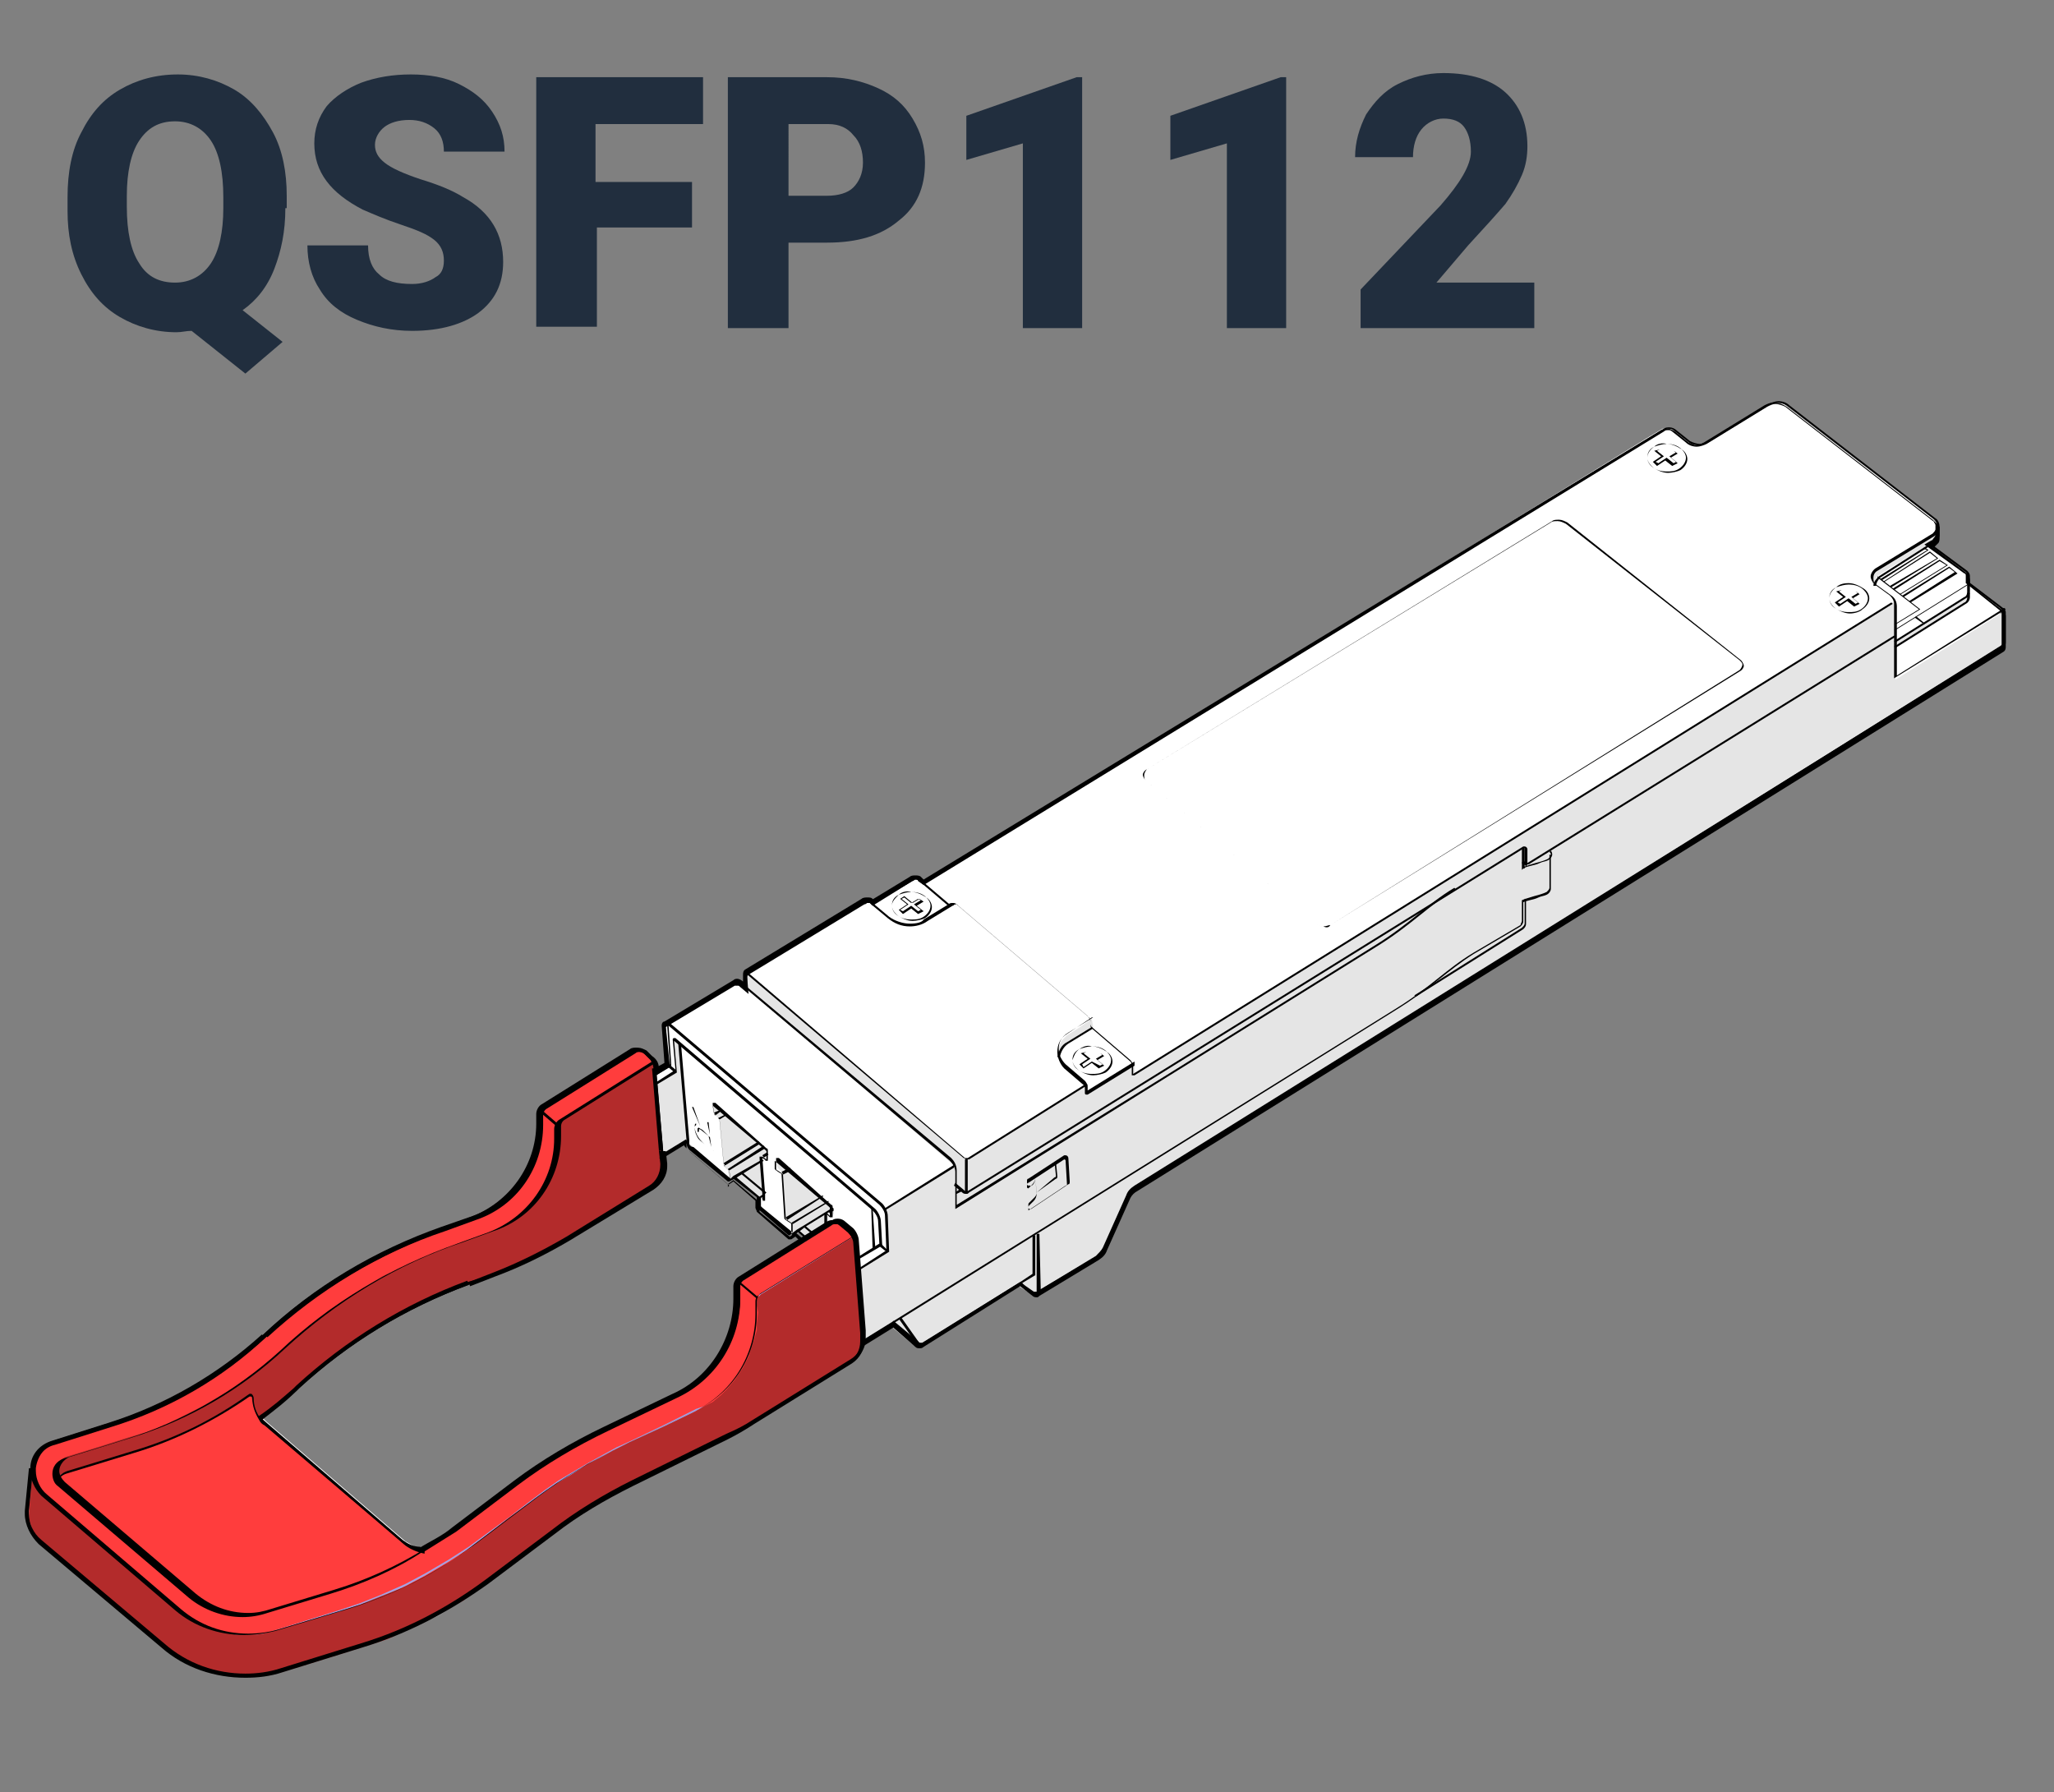 <svg xmlns="http://www.w3.org/2000/svg" xmlns:xlink="http://www.w3.org/1999/xlink" id="Layer_1" x="0px" y="0px" viewBox="0 0 149 130" style="enable-background:new 0 0 149 130;" xml:space="preserve"><rect x="0" y="0" width="149" height="130" fill="#808080" stroke="none"/><style type="text/css">	.st0{fill:#212E3E;}	.st1{display:none;}	.st2{display:inline;fill:#FFFFFF;}	.st3{display:inline;fill:#E5E5E5;}	.st4{display:inline;fill:#61FFA7;}	.st5{display:inline;fill:#B8B8B8;}	.st6{display:inline;fill:#CCCCCC;}	.st7{display:inline;fill:#3DA169;}	.st8{display:inline;}	.st9{fill:#FFFFFF;}	.st10{fill:#FF3D3D;}	.st11{fill:#9191CC;}	.st12{fill:#CCCCCC;}	.st13{fill:#E5E5E5;}	.st14{fill:#A3A3E5;}	.st15{fill:#B8B8B8;}	.st16{fill:#B32B2B;}</style><g>	<path class="st0" d="M20.7,15.1c0,1.7-0.3,3.1-0.8,4.4s-1.3,2.3-2.3,3l2.9,2.3l-2.7,2.3l-3.9-3.1c-0.4,0-0.7,0.1-1.1,0.1  c-1.5,0-2.9-0.4-4.1-1.1s-2.1-1.7-2.8-3.1s-1-2.9-1-4.6v-1c0-1.8,0.3-3.4,1-4.7c0.7-1.4,1.6-2.4,2.8-3.1c1.2-0.7,2.6-1.1,4.2-1.1  c1.5,0,2.9,0.4,4.1,1.1s2.1,1.8,2.8,3.1s1,2.9,1,4.6V15.1z M16.2,14.3c0-1.8-0.3-3.2-0.9-4.1c-0.6-0.9-1.5-1.4-2.6-1.4  c-1.2,0-2,0.5-2.6,1.4s-0.9,2.3-0.9,4v0.8c0,1.8,0.3,3.2,0.9,4.1c0.6,1,1.5,1.4,2.6,1.4c1.1,0,2-0.5,2.6-1.4s0.9-2.3,0.9-4V14.3z"></path>	<path class="st0" d="M32.2,18.9c0-0.6-0.2-1.1-0.7-1.5c-0.5-0.4-1.2-0.7-2.4-1.1s-2.1-0.8-2.8-1.1c-2.3-1.2-3.5-2.7-3.5-4.8  c0-1,0.3-1.9,0.9-2.7C24.3,7,25.2,6.4,26.2,6c1.1-0.4,2.3-0.6,3.6-0.6c1.3,0,2.5,0.2,3.5,0.7c1,0.5,1.8,1.1,2.4,2  c0.6,0.9,0.9,1.8,0.9,2.9h-4.4c0-0.7-0.2-1.3-0.7-1.7s-1.1-0.6-1.8-0.6c-0.8,0-1.4,0.2-1.8,0.5s-0.7,0.8-0.7,1.3  c0,0.5,0.2,0.9,0.7,1.3c0.5,0.4,1.4,0.8,2.6,1.2c1.3,0.4,2.3,0.8,3.1,1.3c2,1.1,2.9,2.7,2.9,4.7c0,1.6-0.6,2.8-1.8,3.7  C33.6,23.5,32,24,29.9,24c-1.5,0-2.8-0.3-4-0.8c-1.2-0.5-2.1-1.2-2.7-2.2c-0.6-0.9-0.9-2-0.9-3.2h4.4c0,1,0.3,1.7,0.8,2.1  c0.5,0.5,1.3,0.7,2.4,0.7c0.7,0,1.3-0.2,1.7-0.5C32,19.9,32.2,19.5,32.2,18.9z"></path>	<path class="st0" d="M50.3,16.5h-7v7.2h-4.4V5.6H51V9h-7.8v4.2h7V16.5z"></path>	<path class="st0" d="M57.2,17.6v6.2h-4.4V5.6H60c1.4,0,2.6,0.3,3.7,0.8c1.1,0.5,1.9,1.2,2.5,2.2s0.9,2,0.9,3.2  c0,1.8-0.6,3.2-1.9,4.2c-1.3,1.1-3,1.6-5.2,1.6H57.2z M57.2,14.2H60c0.8,0,1.5-0.2,1.9-0.6c0.4-0.4,0.7-1,0.7-1.8  c0-0.8-0.2-1.5-0.7-2C61.5,9.3,60.9,9,60.1,9h-2.9V14.2z"></path>	<path class="st0" d="M78.4,23.8h-4.2V10.4l-4.1,1.2V8.4l8-2.8h0.4V23.8z"></path>	<path class="st0" d="M93.2,23.8H89V10.4l-4.1,1.2V8.4l8-2.8h0.4V23.8z"></path>	<path class="st0" d="M111.3,23.8H98.7V21l5.8-6.1c1.4-1.6,2.2-2.9,2.2-3.9c0-0.8-0.2-1.4-0.5-1.8c-0.3-0.4-0.8-0.6-1.5-0.6  c-0.6,0-1.2,0.3-1.6,0.8s-0.6,1.2-0.6,2h-4.2c0-1.1,0.3-2.1,0.8-3.1c0.6-0.9,1.3-1.7,2.3-2.2c1-0.5,2.1-0.8,3.3-0.8  c2,0,3.5,0.5,4.5,1.4s1.6,2.2,1.6,3.9c0,0.7-0.1,1.4-0.4,2.1s-0.7,1.4-1.2,2.1c-0.6,0.7-1.5,1.7-2.7,3l-2.3,2.7h7.1V23.8z"></path></g><g class="st1">	<path class="st2" d="M28.8,112.4l-1.8-1.6l-7.4-6.3l-1.6-1.3l0.7-0.5l1.3-1l1.4-1.3l1.9-1.5l2.2-1.6l1.2-0.7l0.8-0.5l2.1-1.1l2.4-1  l1.2-0.5l1.1-0.4l0.6-0.2l2-0.8l0.5-0.2l0.5-0.2l0.4-0.2l1.2-0.6h0l2.9,2.4l5.2,4.4l0.7,0.5l1.6-1l-0.1-1.1l2.9-1.7l0-0.8l0,1.2  l-0.3,1.8l-0.7,1.8l-1.1,1.5l-1.6,1.3l-6.3,2.9l-4.9,2.9l-4.4,3.4l-3.4,2.3L28.8,112.4z M136.2,48.1l2.3-1.2h0.7l0.8,0.3l0.8,0.6  l-0.1,0.3l-4.4,2.7L136.2,48.1z M137.3,38.5l-0.4-0.2l-0.2-0.2l0.3-0.3l0.4-0.2l0.5,0l0.5,0.1l0.3,0.2l0.1,0.2l-0.2,0.2l-0.4,0.2  l-0.5,0.1L137.3,38.5z M128.7,31.7l-0.4-0.2l-0.2-0.2l-0.1-0.1l0.3-0.3l0.4-0.2l0.5,0l0.3,0.1l0.3,0.1l0.1,0.1l0.1,0.2l-0.1,0.2  l-0.2,0.1l-0.3,0.1l-0.4,0L128.7,31.7z M122.2,32.9l-0.6,0.2l-0.5-0.2l-1.6-1.1l-33,20l-1,0.9l0,0.3l-0.1,0l0,0.6l-0.6,0.2L84,53.2  L64.8,65.1l-4.3,2.9l-1-0.8l-10.2,6.2l-0.8,0.6l0.2,2.3l0.2,0.3l-2.3,1.4l0-0.4v0l-0.5-0.7l-0.8-0.3l-0.8,0.4l-3.6,2.3l-2.6,1.7  l0,1.1l-0.3,1.9l-0.7,1.7l-1.4,1.7l-2,1.3l-4,1.3l-3.7,1.8l-3.5,2.1L19.7,96l-4.4,3.6l-3.8,2.3l-3.3,1.3l-4.1,1.3l-1.7,0.5  l-0.8,1.2l-0.1,1.2l0,0l-0.2,2.1l0,0.1l0,0l0,0.3l0.2,1l0.7,1.2l0,0l4.2,3.5l4.4,3.8l0.2,0.1l0.1,0.1l2.1,1.3l0,0l2.2,0.7l2.4,0.1  l0.1,0l0.6,0l1.1-0.3l0.7-0.1l4.7-1.5l0.2-0.1l1.5-0.5l0.2-0.1l0.4-0.1l0.8-0.4l1.1-0.4l0.7-0.4l1.2-0.5l2.1-1.2l2.2-1.7l0.6-0.4  l1.6-1.2l4.7-3.3l0.2-0.1l0.3-0.2l4.6-2.4l5.4-2.7l0.3-0.2l0.2-0.1l3.9-2.4l1.9-1.2l1.9-1.2l0.2-0.2l0.3-0.3l0.1-0.1l0.1-0.2l0-0.2  l0.1-0.2v0l0-0.4l0,0l0-0.2l0-0.2l0.6-0.3l0.6,0.5l0.5-0.1l4.9-3.2v-0.6l0.2-0.5l1.4-0.8l0.7-0.4l0,1.2l0.3,0.1l2.4-1.5l0.5-0.5  l0.4-0.7l3.2-2l0.8-0.5l0.6-0.1l1.6,0.8l1.3,0.6l0.7-0.1l0.9-0.6l23.2-14.4l24.5-15.1l5.6-3.5l3.1-2.8l3.5-3l0.5-0.5l0-1.2l0.1,0  l0-0.7l-3.2-2.3l1.6-1.1l0.1-0.5l-1.1-1l-2.1-1.3l1.5-1l0,0l0,0l0.2-0.1l0.1-0.2l0,0v0l0.1-0.3l-0.1-0.8l-11.4-9l-0.6-0.1  L122.2,32.9z"></path>	<polygon class="st3" points="141.9,43 140.9,43.7 136.2,46.5 136.2,47 141.8,43.5  "></polygon>	<path class="st3" d="M140.1,47.3l0.6,0.5l0,0l-0.8-0.6l-0.2-0.1L140.1,47.3z M138.5,46.9l-2.3,1.2l0,0.1l1.3-0.7l0.8-0.5  L138.5,46.9L138.5,46.9z"></path>	<polygon class="st3" points="139.2,46 138.5,46 137.8,46.4 136.2,47.4 136.2,48.1 138.5,46.9 138.6,46.9 138.7,46.8 139.1,46.8   139.6,47 139.8,47.1 140,47.2 140.7,47.7 140.7,47.7 140.9,47.9 141,47.6 140.9,47.2 140.5,46.8 139.8,46.2  "></polygon>	<path class="st3" d="M140.2,39.6L140.2,39.6L140.2,39.6L140.2,39.6z M140.5,39.3L140.5,39.3L140.5,39.3L140.5,39.3z M140.5,39.3  L140.5,39.3L140.5,39.3L140.5,39.3z"></path>	<polygon class="st3" points="140.5,38.5 140.2,38.8 138.2,40 134.5,42.3 134.2,42.5 134.1,42.8 134.2,43.1 134.4,43.3 140.2,39.6   140.2,39.6 140.2,39.6 140.5,39.3 140.5,39.3 140.5,39.3 140.5,39.3  "></polygon>	<path class="st3" d="M138.8,38l0-0.1l-0.1-0.1L138.8,38z M137,37.7L137,37.7L137,37.7z M137.1,37.7L137.1,37.7l0.1-0.1L137.1,37.7z   M138.6,37.7l-0.1-0.1l0,0L138.6,37.7z M137.5,37.5L137.5,37.5l0.5,0L137.5,37.5z M137.9,37.5L137.9,37.5L137.9,37.5L137.9,37.5z   M137.9,37.5l0.2,0L137.9,37.5L137.9,37.5z"></path>	<polygon class="st3" points="137.3,37.1 137,37.3 136.8,37.5 136.7,37.8 136.8,38 137,37.7 137.1,37.7 137.2,37.6 137.4,37.5   137.4,37.5 137.5,37.5 138,37.5 138.2,37.5 138.4,37.6 138.4,37.6 138.5,37.6 138.6,37.7 138.7,37.8 138.7,37.8 138.8,37.9   138.8,38 138.9,38 138.9,37.8 138.9,37.5 138.7,37.2 138.3,37.1 137.9,37  "></polygon>	<path class="st3" d="M128.1,31.1L128.1,31.1l0.1-0.1L128.1,31.1z M128.4,30.9L128.4,30.9L128.4,30.9L128.4,30.9z M128.8,30.7  L128.8,30.7L128.8,30.7L128.8,30.7z M129.3,30.6l0.4,0.1l0.3,0.2l-0.1-0.1l-0.3-0.1L129.3,30.6L129.3,30.6z"></path>	<polygon class="st3" points="128.6,30.2 128.4,30.4 128.2,30.6 128.1,30.8 128.1,31 128.1,31.2 128.1,31.2 128.1,31.1 128.2,31   128.3,30.9 128.4,30.9 128.4,30.9 128.5,30.8 128.7,30.7 128.8,30.7 128.8,30.7 128.9,30.7 129.2,30.6 129.3,30.6 129.3,30.6   129.6,30.7 130,30.8 130.1,30.9 130.1,30.9 130.2,31.2 130.3,30.9 130.2,30.5 129.9,30.3 129.5,30.1 129.1,30.1  "></polygon>	<path class="st3" d="M18.3,121.8l0.5-0.1L18.3,121.8z M1.5,107.5L1.5,107.5L1.5,107.5z M60.6,99.2l-1.9,1.2L60.6,99.2L60.6,99.2z   M60.6,99.1L60.6,99.1l0.2-0.2L60.6,99.1z M70.2,92.8l0.3,0.1L70.2,92.8l0-1.2L70.2,92.8z M73.4,90.9l-0.5,0.5L73.4,90.9l0.4-0.7  L73.4,90.9z M136.2,55.2l-5.6,3.5L136.2,55.2l3.1-2.8L136.2,55.2z"></path>	<path class="st3" d="M18.3,121.8l0.5-0.1l0,0L18.3,121.8z M1.5,107.5L1.5,107.5L1.5,107.5z M60.8,99l-0.2,0.2l0.5-0.5L60.8,99z   M61.2,98.6l0.1-0.1L61.2,98.6z M135.7,44.9l-30.6,18.9l-2.6,1.6l-0.8,0.9l-0.4,0.5l-0.6-0.5l-0.1-0.2l1.1-1.2l-2,1.1l0,0.3  l0.3,0.3l0.2,0.2L76.9,81.3l-1.2,0.8L75.5,82l-0.1-0.3l0-0.6l-0.1-0.3l-5.6,3.5l-4.8,3l-0.4,0.1l0.1,2.3l-3.5,2.2l0.3,5.1l0.6-0.3  l0.6,0.5l0.5-0.1l4.9-3.2v-0.6l0.2-0.5l1.4-0.8l0.7-0.5l0,1.2l0.3,0.1l2.4-1.5l0.5-0.5l0.4-0.7l3.2-2l0.8-0.5l0.6-0.1l1.6,0.8  l1.3,0.6l0.7-0.1l0.9-0.6l23.2-14.4l24.5-15.1l5.6-3.5l3.1-2.8l3.5-3l0.5-0.5l-0.1-1.7l-0.1,0l-6.7,4.2l-0.2,0l-0.1-0.3l0-3.6  l-0.1-0.2l0.1-0.3l0-2.1l-0.1-0.2L135.7,44.9z"></path>	<polygon class="st3" points="52.5,94.2 52.6,93.4 52.6,93.4  "></polygon>	<polygon class="st3" points="49.5,77 46.5,78.8 46.6,79.5 46.9,83.8 46.2,84.5 41.7,87.4 40.7,86.6 39.1,87.5 39.3,90.7 42.2,93.1   47.4,97.5 48.1,98 49.7,97 49.6,95.9 52.5,94.2 52.6,93.4 52.6,93.5 52.6,93.4 52.9,92.9 57.9,89.8 59.4,88.9 59.5,89 59.6,88.9   59.8,89.1 60,89.1 60.1,89.3 60.4,89.5 60.9,90 61,90.5 61,90.8 61.1,91.1 63.8,89.3 50.2,77.6  "></polygon>	<polygon class="st3" points="85.4,53.4 85.9,53.2 85.4,52.8  "></polygon>	<polygon class="st3" points="89,50.7 88.6,50.7 88.3,50.9 88.1,51.1 88,51.4 88,51.6 88,51.7 88.1,51.3 88.4,51.1 88.7,50.9   89.1,50.8 89.5,50.8 89.8,50.9 90.1,51.1 90.2,51.2 90.4,51.4 90.5,51.7 90.5,51.5 90.5,51.3 90.3,51.1 90,50.9 89.7,50.7   89.3,50.6  "></polygon>	<polygon class="st3" points="64.5,66.7 64.1,66.8 63.8,66.9 63.6,67.2 63.4,67.4 63.4,67.6 63.5,67.7 63.6,67.3 63.8,67.1   64.2,66.9 64.6,66.9 64.9,66.9 65.3,67 65.5,67.1 65.7,67.2 65.9,67.5 65.9,67.7 66,67.5 65.9,67.3 65.8,67.1 65.5,66.9 65.2,66.7   64.8,66.7  "></polygon>	<polygon class="st3" points="77,77.4 76.6,77.5 76.3,77.7 76.1,77.9 76,78.2 76,78.4 76,78.4 76.2,78.1 76.4,77.9 76.7,77.7   77.1,77.6 77.5,77.6 77.8,77.7 78.1,77.9 78.3,78 78.4,78.2 78.5,78.5 78.5,78.3 78.5,78.1 78.3,77.8 78.1,77.6 77.7,77.5   77.4,77.4  "></polygon>	<polygon class="st3" points="102.9,62.5 102.5,62.6 102.2,62.8 102,63 101.9,63.3 101.8,63.5 101.9,63.5 102,63.2 102.2,62.9   102.6,62.8 103,62.7 103.3,62.7 103.7,62.8 104,62.9 104.1,63.1 104.3,63.3 104.3,63.6 104.4,63.4 104.3,63.2 104.2,62.9   103.9,62.7 103.6,62.6 103.2,62.5  "></polygon>	<polygon class="st3" points="132.8,44 132.4,44.1 132.1,44.3 131.9,44.5 131.8,44.8 131.8,45 131.8,45 131.9,44.7 132.2,44.5   132.5,44.3 132.9,44.2 133.3,44.2 133.6,44.3 133.9,44.4 134.1,44.6 134.2,44.8 134.3,45.1 134.3,44.9 134.3,44.7 134.1,44.4   133.9,44.2 133.5,44.1 133.2,44  "></polygon>	<polygon class="st3" points="118.4,32.7 118,32.8 117.7,33 117.5,33.2 117.3,33.5 117.3,33.7 117.4,33.7 117.5,33.4 117.7,33.2   118.1,33 118.5,32.9 118.8,32.9 119.2,33 119.4,33.2 119.6,33.3 119.8,33.5 119.8,33.8 119.9,33.6 119.8,33.4 119.7,33.1   119.4,32.9 119.1,32.8 118.7,32.7  "></polygon>	<polygon class="st4" points="44.3,76.9 40.6,79.2 38.1,80.9 38.1,82 37.8,83.9 37.1,85.6 35.7,87.3 33.7,88.6 29.7,89.9 25.9,91.7   22.5,93.8 19.7,96 15.3,99.6 11.4,101.9 8.1,103.2 4.1,104.6 2.4,105.1 1.6,106.3 1.2,110 1.4,111 2.1,112.1 6.4,115.8 11,119.7   13.1,121 15.3,121.7 17.6,121.8 20,121.3 27,119.1 30.8,117.4 32.9,116.2 36.2,113.7 42.2,109.4 47,106.9 52.4,104.2 58,100.8   60.6,99.1 61.4,98.4 61.5,97.5 61.2,91.9 60.9,90 60,89.1 59.4,88.9 57.9,89.8 52.9,92.9 52.6,93.4 52.6,94.7 52.3,96.5 51.6,98.2   50.5,99.8 48.8,101.1 42.5,104 37.6,106.9 33.3,110.3 29.9,112.6 28.8,112.4 26.9,110.8 19.5,104.5 18,103.2 20.7,100.9 25.1,97.3   29.8,94.7 33.1,93.3 38.2,91.3 39.3,90.7 39.1,87.5 40.7,86.6 41.7,87.4 46.2,84.5 46.9,83.8 46.6,79.5 46.4,77.5 45.8,76.9   45.1,76.5  "></polygon>	<path class="st5" d="M61.5,97.3l0-0.2l-0.3-5.1L61.5,97.3z M61.2,91.9L61,90.8L60.9,90L61.2,91.9z"></path>	<polygon class="st5" points="61,90.8 61,90.5 60.9,90  "></polygon>	<polygon class="st5" points="61.5,97.5 61.5,97.7 61.5,97.5  "></polygon>	<path class="st5" d="M60.6,99.1l0.5-0.5l0.1-0.1L60.6,99.1z M61.4,98.1l0.1-0.2l0-0.2l0-0.2L61.4,98.1z"></path>	<path class="st5" d="M52.8,104l-0.2,0.1h0L52.8,104z M58.7,100.4l-1.9,1.2l-3.9,2.4L58.7,100.4z"></path>	<polygon class="st5" points="60.6,99.2 58,100.8 52.7,104 52.8,104 56.7,101.6 58.7,100.4  "></polygon>	<polygon class="st5" points="1.2,109.7 1.2,109.8 1.5,107.5 1.5,107.5  "></polygon>	<path class="st5" d="M41.9,109.6L41.9,109.6L41.9,109.6L41.9,109.6z M42,109.6l0.1-0.1l0.3-0.2h0L42,109.6z"></path>	<polygon class="st5" points="42.2,109.4 41.9,109.6 42.1,109.5 42.4,109.3  "></polygon>	<path class="st5" d="M35.1,114.5L35.1,114.5l0.6-0.4L35.1,114.5z M35.6,114.1l1.6-1.2l0,0L35.6,114.1z"></path>	<polygon class="st5" points="36.2,113.7 35.1,114.5 35.6,114.1 37.2,113  "></polygon>	<path class="st6" d="M10.9,119.6l-0.2-0.1L10.9,119.6z"></path>	<polygon class="st5" points="6.3,115.7 10.7,119.5 10.9,119.6 6.4,115.8  "></polygon>	<path class="st5" d="M27.8,118.8L27.8,118.8l1.1-0.4L27.8,118.8z M29.6,117.9l-0.7,0.4L29.6,117.9L29.6,117.9z"></path>	<polygon class="st5" points="27.8,118.8 28.9,118.3 29.6,117.9  "></polygon>	<polygon class="st6" points="24.7,119.9 24.6,119.9 26.4,119.3  "></polygon>	<path class="st5" d="M24.7,119.9L24.7,119.9l0.2-0.1l1.5-0.5L24.7,119.9z M26.4,119.3l0.2-0.1v0L26.4,119.3z"></path>	<polygon class="st5" points="24.7,119.9 24.9,119.8 26.4,119.3 26.6,119.3  "></polygon>	<path class="st6" d="M13.1,121L13.1,121L13.1,121z M13.1,121L13.1,121L13.1,121L13.1,121z"></path>	<path class="st6" d="M13.1,121L13.1,121L13.1,121L13.1,121z M13.1,121L13.1,121L13.1,121z"></path>	<path class="st6" d="M18.3,121.8l-0.6,0L18.3,121.8z M19.4,121.5l-0.6,0.2L19.4,121.5L19.4,121.5z"></path>	<polygon class="st5" points="17.7,121.7 18.3,121.8 18.8,121.6 19.4,121.5  "></polygon>	<polygon class="st7" points="58.3,91.6 54.4,94 53.9,94.4 53.8,94.8 53.9,95.9 53.7,97.1 53.4,98.3 52.6,99.9 51.6,101.1 50.6,102   49.1,102.8 45.3,104.6 42.3,106.1 40.2,107.3 38.4,108.5 36.7,109.8 32,113.3 29.6,114.7 28,115.5 26.6,116.1 25.2,116.6   21.1,117.8 18.8,118.5 17.5,118.8 16.2,118.8 14.9,118.5 13.9,118.1 12.9,117.6 11.8,116.8 8.5,114 3.6,109.8 2.3,108.7 1.8,108.1   1.5,107.5 1.2,109.8 1.4,111 2.1,112.1 6.1,115.5 6.3,115.7 6.4,115.8 10.9,119.6 13,120.9 13.1,121 13.1,121 13.1,121 15.7,121.7   17.7,121.7 19.4,121.5 19.4,121.5 21.1,121 24.6,119.9 24.7,119.9 24.7,119.9 26.6,119.3 26.6,119.3 27.8,118.8 27.8,118.8   29.7,117.9 29.7,117.9 31.6,116.9 35.1,114.5 35.1,114.5 36.2,113.7 37.2,113 37.2,113 40.4,110.6 41.9,109.6 41.9,109.6   42.2,109.4 42.4,109.3 42.4,109.3 42.9,109 48.1,106.3 52.7,104 58,100.8 60.6,99.2 60.6,99.1 60.6,99.1 61.2,98.5 61.4,98.1   61.5,97.5 61.5,97.5 61.5,97.3 61.2,91.9 60.9,90  "></polygon>	<polygon class="st5" points="34.2,92.9 34.2,92.9 34.4,92.8  "></polygon>	<polygon class="st5" points="34.2,92.9 34.4,92.8 36.8,91.9 37.8,91.4  "></polygon>	<polygon class="st5" points="29.6,94.8 29.6,94.8 30.4,94.5  "></polygon>	<polygon class="st5" points="29.8,94.7 29.6,94.8 30.4,94.5 31.9,93.9  "></polygon>	<polygon class="st5" points="26.9,96.3 27.5,96 27.5,96  "></polygon>	<polygon class="st5" points="27.5,96 25.1,97.3 23.2,98.8 25.4,97.2 26.9,96.3  "></polygon>	<polygon class="st5" points="18.6,102.7 18,103.2 20,101.6  "></polygon>	<polygon class="st5" points="21.3,100.4 20.7,100.9 18,103.2 18.6,102.7 20,101.6  "></polygon>	<polygon class="st7" points="46.4,77.5 46.1,77.6 39.5,81.7 39.3,82.1 39.3,82.5 39.2,83.7 39,85 38.5,86.2 37.8,87.3 36.7,88.5   35.4,89.3 34,89.9 30.4,91.2 28.3,92.1 25.3,93.8 22,96.1 19.2,98.4 17.1,100.2 15.3,101.5 13.1,102.7 10.1,104 7.5,104.9   4.8,105.7 3.6,106.1 3.2,106.6 3.2,107.1 3.2,107.5 3.3,107.6 3.6,107.2 4.4,106.9 8,105.8 9.8,105.2 11.4,104.6 12.8,104   14.4,103.2 16.3,102.1 17.1,101.5 17.3,101.5 17.4,101.7 17.4,102.3 17.8,103 18,103.2 20.7,100.9 21.3,100.4 22.1,99.7 23.2,98.8   25.1,97.3 27.5,96 27.5,96 29,95.1 29.6,94.8 29.8,94.7 31.9,93.8 33.5,93.2 34.2,92.9 34.2,92.9 37.8,91.4 39.3,90.7 39.1,87.5   40.7,86.6 41.7,87.4 46.2,84.5 46.9,83.8 46.5,78.9  "></polygon>	<g class="st8">		<path d="M101.4,68.6l0-1.7v0v0c0-0.1,0-0.2,0.1-0.3l-0.1,0l0.1,0.1l1-1l0,0c0-0.1,0.1-0.1,0.2-0.1l33.6-20.7l-0.1-0.1l-33.6,20.7   c-0.1,0-0.1,0.1-0.2,0.2l0.1,0l-0.1-0.1l-1,1l0,0c-0.1,0.1-0.1,0.2-0.1,0.4v0l0.1,0l-0.1,0l0,1.7L101.4,68.6z"></path>	</g>	<polygon class="st8" points="100.2,71.2 101.3,72.2 101.4,72 100.3,71.1  "></polygon>	<polygon class="st8" points="100.5,66.2 101.2,66.8 101.3,66.7 100.6,66.1  "></polygon>	<polygon class="st8" points="85.4,52.9 85.8,53.2 85.9,53.1 85.5,52.8  "></polygon>	<g class="st8">		<path d="M103.2,67.5l0.1,2l0.1,0h-0.1h0h0h0h0v0c0,0.1,0,0.1-0.1,0.2l0,0.1l0-0.1l-1.3,0.8l0.1,0.1l1.3-0.8h0   c0.1-0.1,0.2-0.2,0.2-0.3h0h0h0h0v0v0l-0.1-2L103.2,67.5z"></path>		<path d="M48.5,73.9L64,87.3c0.1,0.1,0.3,0.2,0.5,0.2c0.1,0,0.3,0,0.4-0.1l10.5-6.5l-0.1-0.1l-10.5,6.5c-0.1,0.1-0.2,0.1-0.3,0.1   c-0.1,0-0.3,0-0.4-0.1L48.6,73.8L48.5,73.9z"></path>	</g>	<polygon class="st8" points="64.4,87.4 64.5,89.8 64.7,89.8 64.6,87.4  "></polygon>	<g class="st8">		<path d="M86.4,51.8c0.2,0.2,0.5,0.4,0.7,0.6l0-0.1l0-0.1l-1.7,1.1l-0.3,0.2v0c-0.1,0-0.1,0.1-0.2,0.1c-0.1,0-0.2,0-0.2-0.1   l-0.3-0.2c-0.1-0.1-0.2-0.1-0.3-0.1c-0.1,0-0.2,0-0.2,0.1L60.3,67.8l0.1,0.1L84,53.4c0,0,0.1,0,0.2,0c0.1,0,0.1,0,0.2,0.1l0.3,0.2   c0.1,0.1,0.2,0.1,0.3,0.1c0.1,0,0.2,0,0.3-0.1h0l0.3-0.2l1.8-1.1l-0.1-0.1c-0.2-0.2-0.5-0.4-0.7-0.6L86.4,51.8z"></path>	</g>	<polygon class="st8" points="93,72.2 93.2,77.2 93.4,77.2 93.1,72.2  "></polygon>	<g class="st8">		<path d="M99.5,68.2l0,0.9c0,0.2,0.1,0.3,0.3,0.3c0,0,0,0,0.1,0h0c0.2,0,0.4,0,0.7-0.1c0.3,0,0.6-0.1,0.9-0.3   c0.4-0.2,0.5-0.5,0.5-0.8l-0.2,0c0,0.2-0.1,0.4-0.5,0.6c-0.3,0.2-0.6,0.2-0.8,0.2c-0.3,0-0.5,0-0.7,0.1l0,0.1l0-0.1l0,0   c-0.1,0-0.1-0.1-0.1-0.1l-0.1-0.9L99.5,68.2z"></path>		<path d="M101.9,68.3l0.1,1.8l0.1,0v-0.1H102l0,0.1v0c0,0.2-0.1,0.4-0.5,0.6c-0.6,0.3-1.1,0.2-1.5,0.3c-0.2,0-0.3,0.2-0.3,0.4l0,0   l0.1,0l-0.1,0l0,0.8v0c0,0.1,0,0.2-0.1,0.2l-4.5,2.8c-0.1,0.1-0.2,0.1-0.3,0.2l-1.6,1.6l0.1,0.1l1.6-1.6c0.1-0.1,0.2-0.1,0.2-0.2   l4.5-2.8c0.1-0.1,0.2-0.2,0.2-0.3v0l0-0.8v0l0,0l0,0v0l0,0l0,0v0c0-0.1,0.1-0.2,0.2-0.2c0.4-0.1,1,0,1.6-0.3   c0.4-0.2,0.5-0.5,0.5-0.8v0l-0.1,0v0.1h0.1l-0.1-1.9L101.9,68.3z"></path>	</g>	<rect x="99.5" y="68.2" transform="matrix(0.847 -0.531 0.531 0.847 -20.954 63.547)" class="st8" width="1.2" height="0.2"></rect>	<polygon class="st8" points="102.4,68 102.4,69 102.6,69 102.5,68  "></polygon>	<g class="st8">		<path d="M102,69.3l0.3-0.2c0,0,0.1,0,0.1,0c0,0,0.1,0,0.1,0.1v0l0.7,0.6l0.1-0.1l-0.7-0.6c-0.1-0.1-0.2-0.1-0.2-0.1   c-0.1,0-0.1,0-0.2,0.1l-0.3,0.2L102,69.3z"></path>		<path d="M85.5,53.4l0-0.4v0v0c0-0.1,0-0.2,0.1-0.3l-0.1,0l0.1,0.1l0.8-0.7l0,0c0.1-0.1,0.2-0.2,0.3-0.3l32.7-19.9c0,0,0.1,0,0.1,0   c0.1,0,0.1,0,0.1,0.1h0l1.4,1l0-0.1l0,0.1c0.2,0.2,0.4,0.2,0.7,0.2c0.2,0,0.4-0.1,0.6-0.2l6-3.7c0.1-0.1,0.2-0.1,0.4-0.1   c0.2,0,0.3,0,0.4,0.1h0l11.1,8.7c0.1,0.1,0.2,0.2,0.2,0.3l0,0.1c0,0.1-0.1,0.3-0.2,0.4l-5.8,3.6c-0.2,0.1-0.3,0.3-0.3,0.5   c0,0.2,0.1,0.3,0.2,0.4l1.6,1.3c0.1,0.1,0.2,0.2,0.2,0.3l0.1,0h-0.1l0,2.1v0c0,0.1-0.1,0.3-0.2,0.3h0l-34.5,21.3c0,0-0.1,0-0.1,0   c0,0-0.1,0-0.1,0l-0.4-0.4c0,0-0.1-0.1-0.1-0.2l-0.1-1.7v0c0-0.1,0-0.2,0.1-0.3l-0.1,0l0.1,0.1l1.1-1.1l-0.1-0.1l-1.1,1.1l0,0   c-0.1,0.1-0.1,0.2-0.1,0.4v0v0l0.1,1.7c0,0.1,0.1,0.2,0.1,0.3l0.4,0.4c0.1,0.1,0.2,0.1,0.2,0.1c0.1,0,0.1,0,0.2-0.1L136,47.3   c0.2-0.1,0.3-0.3,0.3-0.5v0l0-2.1v0c0-0.2-0.1-0.3-0.2-0.4l-1.6-1.3c-0.1-0.1-0.2-0.2-0.2-0.3c0-0.1,0.1-0.3,0.2-0.4l5.8-3.6   c0.2-0.1,0.3-0.3,0.3-0.5c0,0,0,0,0-0.1c0-0.2-0.1-0.3-0.2-0.4h0l-11.1-8.7v0c-0.2-0.1-0.3-0.2-0.5-0.2c-0.2,0-0.3,0-0.5,0.1   l-6,3.7c-0.2,0.1-0.3,0.1-0.5,0.1c-0.2,0-0.4-0.1-0.6-0.2l0,0l-1.4-1l0,0.1l0-0.1c-0.1-0.1-0.2-0.1-0.2-0.1c-0.1,0-0.1,0-0.2,0.1   L86.6,51.6c-0.1,0.1-0.3,0.2-0.4,0.3l0.1,0l-0.1-0.1l-0.8,0.7l0,0c-0.1,0.1-0.1,0.2-0.1,0.4v0l0.1,0l-0.1,0l0,0.4L85.5,53.4z"></path>		<path d="M136,47.2L136,47.2c0.1,0.2,0.1,0.2,0.1,0.3v0.7v2.6v0.4c0,0.2,0.1,0.3,0.3,0.3c0,0,0.1,0,0.1,0l6.6-4.1   c0.1-0.1,0.2-0.2,0.2-0.3v0h-0.1l0.1,0v0h-0.1l0.1,0v0v0c0-0.1,0-0.2-0.1-0.3l-3-2.3l-0.1,0.1l3,2.3c0.1,0,0.1,0.1,0.1,0.1l0.1,0   l-0.1,0l0,0c0,0.1,0,0.1-0.1,0.2l-6.6,4.1l0,0.1l0-0.1c0,0,0,0-0.1,0c-0.1,0-0.1,0-0.1-0.1v-0.4v-2.6v-0.7c0-0.1,0-0.2-0.1-0.3   l0-0.1L136,47.2z"></path>		<path d="M136.2,50.9l4.4-2.8c0.1-0.1,0.2-0.2,0.3-0.2c0.1-0.1,0.1-0.3,0.1-0.4c0-0.2-0.1-0.5-0.4-0.6l-0.8-0.6   c-0.3-0.2-0.6-0.3-1-0.3c-0.3,0-0.6,0.1-0.8,0.2l-2,1.2l0.1,0.1l2-1.2c0.2-0.1,0.5-0.2,0.7-0.2c0.3,0,0.7,0.1,0.9,0.3l0.8,0.6   c0.2,0.2,0.3,0.3,0.3,0.5c0,0.1,0,0.2-0.1,0.3c-0.1,0.1-0.1,0.1-0.2,0.2l-4.4,2.8L136.2,50.9z"></path>		<path d="M140.9,47.8c-0.1-0.1-0.1-0.1-0.2-0.2l-0.8-0.6c-0.3-0.2-0.6-0.3-1-0.3c-0.3,0-0.6,0.1-0.8,0.2l-2,1.2l0.1,0.1l2-1.2   c0.2-0.1,0.5-0.2,0.7-0.2c0.3,0,0.7,0.1,0.9,0.3l0.8,0.6c0.1,0,0.1,0.1,0.2,0.2L140.9,47.8z"></path>		<path d="M134.4,43.3l4.3-2.7l1.5-0.9c0.2-0.1,0.3-0.3,0.3-0.5v0l0,0l0,0l0,0l0,0v0v-0.9h-0.2v0.9h0.1l-0.1,0v0   c0,0.1-0.1,0.3-0.2,0.4l-1.5,0.9l-4.3,2.7L134.4,43.3z"></path>	</g>	<polyline class="st8" points="141.4,42.5 136.2,45.7 136.2,45.7 141.4,42.6  "></polyline>	<polygon class="st8" points="135.3,42.7 137.6,44.4 136.2,45.3 136.3,45.4 137.7,44.4 135.4,42.6  "></polygon>	<g class="st8">		<path d="M138.7,40.6l3,2.3l0-0.1l-0.1,0.1c0,0,0,0,0,0.1l0.1,0h-0.1h0.1l-0.1,0v0h0.1l-0.1,0v0c0,0,0,0.1,0,0.1l-5.5,3.4l0.1,0.1   l5.5-3.4c0.1-0.1,0.1-0.1,0.1-0.2h-0.1l0.1,0v0h-0.1l0.1,0v0c0-0.1,0-0.1-0.1-0.2l0,0l-3-2.3L138.7,40.6z"></path>		<path d="M141.7,43l0,0.4c0,0,0,0.1-0.1,0.1l-1.5,0.9l-4,2.4l0.1,0.1l4-2.4l1.5-0.9c0.1,0,0.1-0.1,0.1-0.2l0-0.4L141.7,43z"></path>	</g>	<polygon class="st8" points="138.4,40.8 138.7,41 135.7,42.9 135.7,42.9 138.8,41 138.4,40.7  "></polygon>	<polygon class="st8" points="136.4,43.5 139.5,41.5 139,41.1 135.9,43 135.9,43.1 139,41.2 139.4,41.5 136.3,43.4  "></polygon>	<polygon class="st8" points="136.6,43.6 139.6,41.7 140,42 137,43.9 137,44 140.1,42 139.6,41.6 136.5,43.5  "></polygon>	<polygon class="st8" points="137.4,45 138,45.4 138.1,45.4 137.5,44.9  "></polygon>	<path class="st8" d="M132.3,45.3l0.5-0.3l-0.4-0.4l0.2-0.1l0.5,0.4l0.5-0.3l0.2,0.1l-0.5,0.3l0.4,0.4l-0.2,0.1l-0.4-0.4l-0.5,0.3  L132.3,45.3z M132.3,44.6l0.4,0.4l-0.5,0.3l0.3,0.2l0.5-0.3l0.4,0.4l0.3-0.2l-0.4-0.4l0.5-0.3l0,0l-0.3-0.2l-0.5,0.3l-0.5-0.4  L132.3,44.6z"></path>	<g class="st8">		<path d="M132.2,44.2L132.2,44.2c0.3-0.1,0.5-0.2,0.8-0.2c0.4,0,0.7,0.1,0.9,0.3c0.2,0.2,0.3,0.4,0.3,0.6c0,0.1,0,0.3-0.1,0.4   c-0.1,0.1-0.2,0.2-0.3,0.3c-0.2,0.1-0.5,0.2-0.8,0.2c-0.4,0-0.7-0.1-0.9-0.3c-0.1-0.1-0.1-0.1-0.2-0.2c-0.1-0.1-0.1-0.2-0.1-0.4   C131.8,44.7,132,44.4,132.2,44.2L132.2,44.2L132.2,44.2c-0.3,0.2-0.5,0.4-0.5,0.7c0,0.1,0,0.3,0.1,0.4c0,0.1,0.1,0.1,0.2,0.2   c0.3,0.2,0.6,0.3,1,0.3c0.3,0,0.6-0.1,0.8-0.2c0.1-0.1,0.2-0.2,0.3-0.3c0.1-0.1,0.2-0.3,0.2-0.5c0-0.2-0.1-0.4-0.3-0.6   c-0.3-0.2-0.6-0.3-1-0.3C132.7,44,132.4,44.1,132.2,44.2L132.2,44.2z"></path>		<path d="M131.9,45.2c0-0.1,0-0.1,0-0.2c0-0.2,0.1-0.5,0.4-0.6c0.2-0.1,0.5-0.2,0.8-0.2c0.3,0,0.7,0.1,0.9,0.3   c0.2,0.2,0.3,0.3,0.3,0.5c0,0.1,0,0.1,0,0.2l0.1,0c0-0.1,0-0.1,0-0.2c0-0.2-0.1-0.4-0.3-0.6c-0.3-0.2-0.6-0.3-1-0.3   c-0.3,0-0.6,0.1-0.8,0.2c-0.3,0.2-0.4,0.4-0.4,0.7C131.8,45.1,131.8,45.2,131.9,45.2L131.9,45.2z"></path>	</g>	<path class="st8" d="M117.9,34.1l0.5-0.3l-0.4-0.4l0.2-0.1l0.5,0.4l0.5-0.3l0.2,0.1l-0.5,0.3l0.4,0.4l-0.2,0.1l-0.4-0.4l-0.5,0.3  L117.9,34.1z M117.9,33.4l0.4,0.4l-0.5,0.3l0.3,0.2l0.5-0.3l0.4,0.4l0.3-0.2l-0.4-0.4l0.5-0.3l0,0l-0.3-0.2l-0.5,0.3l-0.5-0.4  L117.9,33.4z"></path>	<g class="st8">		<path d="M117.8,32.9L117.8,32.9c0.3-0.1,0.5-0.2,0.8-0.2c0.4,0,0.7,0.1,0.9,0.3c0.2,0.2,0.3,0.4,0.3,0.6c0,0.1,0,0.3-0.1,0.4   c-0.1,0.1-0.2,0.2-0.3,0.3c-0.2,0.1-0.5,0.2-0.8,0.2c-0.4,0-0.7-0.1-0.9-0.3c-0.1-0.1-0.1-0.1-0.2-0.2c-0.1-0.1-0.1-0.2-0.1-0.4   C117.4,33.4,117.5,33.2,117.8,32.9L117.8,32.9L117.8,32.9c-0.3,0.2-0.5,0.4-0.5,0.7c0,0.1,0,0.3,0.1,0.4c0,0.1,0.1,0.1,0.2,0.2   c0.3,0.2,0.6,0.3,1,0.3c0.3,0,0.6-0.1,0.8-0.2c0.1-0.1,0.2-0.2,0.3-0.3c0.1-0.1,0.2-0.3,0.2-0.5c0-0.2-0.1-0.4-0.3-0.6   c-0.3-0.2-0.6-0.3-1-0.3C118.3,32.7,118,32.8,117.8,32.9L117.8,32.9z"></path>		<path d="M117.5,34c0-0.1,0-0.1,0-0.2c0-0.2,0.1-0.5,0.4-0.6c0.2-0.1,0.5-0.2,0.8-0.2c0.3,0,0.7,0.1,0.9,0.3   c0.2,0.2,0.3,0.3,0.3,0.5c0,0.1,0,0.1,0,0.2l0.1,0c0-0.1,0-0.1,0-0.2c0-0.2-0.1-0.4-0.3-0.6c-0.3-0.2-0.6-0.3-1-0.3   c-0.3,0-0.6,0.1-0.8,0.2c-0.3,0.2-0.4,0.4-0.4,0.7C117.4,33.9,117.4,33.9,117.5,34L117.5,34z"></path>	</g>	<path class="st8" d="M88.5,52l0.5-0.3l-0.4-0.4l0.2-0.1l0.5,0.4l0.5-0.3l0.2,0.1l-0.5,0.3l0.4,0.4l-0.2,0.1l-0.4-0.4l-0.5,0.3  L88.5,52z M88.5,51.3l0.4,0.4L88.4,52l0.3,0.2l0.5-0.3l0.4,0.4L90,52l-0.4-0.4l0.5-0.3l0,0l-0.3-0.2l-0.5,0.3l-0.4-0.4L88.5,51.3z"></path>	<g class="st8">		<path d="M88.4,50.9L88.4,50.9c0.3-0.1,0.5-0.2,0.8-0.2c0.4,0,0.7,0.1,0.9,0.3c0.2,0.2,0.3,0.4,0.3,0.6c0,0.1,0,0.3-0.1,0.4   c-0.1,0.1-0.2,0.2-0.3,0.3c-0.2,0.1-0.5,0.2-0.8,0.2c-0.4,0-0.7-0.1-0.9-0.3c-0.1-0.1-0.1-0.1-0.2-0.2C88,51.8,88,51.7,88,51.6   C88,51.3,88.1,51.1,88.4,50.9L88.4,50.9L88.4,50.9c-0.3,0.2-0.5,0.4-0.5,0.7c0,0.1,0,0.3,0.1,0.4c0,0.1,0.1,0.1,0.2,0.2   c0.3,0.2,0.6,0.3,1,0.3c0.3,0,0.6-0.1,0.8-0.2c0.1-0.1,0.2-0.2,0.3-0.3c0.1-0.1,0.2-0.3,0.2-0.5c0-0.2-0.1-0.4-0.3-0.6   c-0.3-0.2-0.6-0.3-1-0.3C88.9,50.6,88.6,50.7,88.4,50.9L88.4,50.9z"></path>		<path d="M88.1,51.9c0-0.1,0-0.1,0-0.2c0-0.2,0.1-0.5,0.4-0.6c0.2-0.1,0.5-0.2,0.8-0.2c0.3,0,0.7,0.1,0.9,0.3   c0.2,0.2,0.3,0.3,0.3,0.5c0,0.1,0,0.1,0,0.2l0.1,0c0-0.1,0-0.1,0-0.2c0-0.2-0.1-0.4-0.3-0.6c-0.3-0.2-0.6-0.3-1-0.3   c-0.3,0-0.6,0.1-0.8,0.2c-0.3,0.2-0.4,0.4-0.4,0.7C88,51.8,88,51.8,88.1,51.9L88.1,51.9z"></path>	</g>	<path class="st8" d="M64,68l0.5-0.3l-0.4-0.4l0.2-0.1l0.4,0.4l0.5-0.3l0.2,0.1l-0.5,0.3l0.4,0.4l-0.2,0.1l-0.4-0.4l-0.5,0.3L64,68z   M63.9,67.3l0.4,0.4L63.9,68l0.3,0.2l0.5-0.3l0.4,0.4l0.3-0.2L65,67.7l0.5-0.3l0,0l-0.3-0.2l-0.5,0.3l-0.5-0.4L63.9,67.3z"></path>	<g class="st8">		<path d="M63.9,66.9L63.9,66.9c0.3-0.1,0.5-0.2,0.8-0.2c0.4,0,0.7,0.1,0.9,0.3c0.2,0.2,0.3,0.4,0.3,0.6c0,0.1,0,0.3-0.1,0.4   c-0.1,0.1-0.2,0.2-0.3,0.3c-0.2,0.1-0.5,0.2-0.8,0.2c-0.4,0-0.7-0.1-0.9-0.3c-0.1-0.1-0.1-0.1-0.2-0.2c-0.1-0.1-0.1-0.2-0.1-0.4   C63.5,67.3,63.6,67.1,63.9,66.9L63.9,66.9L63.9,66.9c-0.3,0.2-0.5,0.4-0.5,0.7c0,0.1,0,0.3,0.1,0.4c0,0.1,0.1,0.1,0.2,0.2   c0.3,0.2,0.6,0.3,1,0.3c0.3,0,0.6-0.1,0.8-0.2c0.1-0.1,0.2-0.2,0.3-0.3c0.1-0.1,0.2-0.3,0.2-0.5c0-0.2-0.1-0.4-0.3-0.6   c-0.3-0.2-0.6-0.3-1-0.3C64.4,66.6,64.1,66.7,63.9,66.9L63.9,66.9z"></path>		<path d="M63.5,67.9c0-0.1,0-0.1,0-0.2c0-0.2,0.1-0.5,0.4-0.6c0.2-0.1,0.5-0.2,0.8-0.2c0.3,0,0.7,0.1,0.9,0.3   c0.2,0.2,0.3,0.3,0.3,0.5c0,0.1,0,0.1,0,0.2l0.1,0c0-0.1,0-0.1,0-0.2c0-0.2-0.1-0.4-0.3-0.6c-0.3-0.2-0.6-0.3-1-0.3   c-0.3,0-0.6,0.1-0.8,0.2c-0.3,0.2-0.4,0.4-0.4,0.7C63.4,67.8,63.5,67.9,63.5,67.9L63.5,67.9z"></path>	</g>	<path class="st8" d="M76.5,78.8l0.5-0.3l-0.4-0.4l0.2-0.1l0.4,0.4l0.5-0.3l0.2,0.1l-0.5,0.3l0.4,0.4L77.7,79l-0.4-0.4l-0.5,0.3  L76.5,78.8z M76.5,78.1l0.4,0.4l-0.5,0.3l0.3,0.2l0.5-0.3l0.4,0.4l0.3-0.2l-0.4-0.4l0.5-0.3l0,0l-0.3-0.2l-0.5,0.3l-0.5-0.4  L76.5,78.1z"></path>	<g class="st8">		<path d="M76.4,77.7L76.4,77.7c0.3-0.1,0.5-0.2,0.8-0.2c0.4,0,0.7,0.1,0.9,0.3c0.2,0.2,0.3,0.4,0.3,0.6c0,0.1,0,0.3-0.1,0.4   c-0.1,0.1-0.2,0.2-0.3,0.3c-0.2,0.1-0.5,0.2-0.8,0.2c-0.4,0-0.7-0.1-0.9-0.3c-0.1-0.1-0.1-0.1-0.2-0.2C76,78.6,76,78.5,76,78.4   C76,78.1,76.1,77.9,76.4,77.7L76.4,77.7L76.4,77.7c-0.3,0.2-0.5,0.4-0.5,0.7c0,0.1,0,0.3,0.1,0.4c0,0.1,0.1,0.1,0.2,0.2   c0.3,0.2,0.6,0.3,1,0.3c0.3,0,0.6-0.1,0.8-0.2c0.1-0.1,0.2-0.2,0.3-0.3c0.1-0.1,0.2-0.3,0.2-0.5c0-0.2-0.1-0.4-0.3-0.6   c-0.3-0.2-0.6-0.3-1-0.3C76.9,77.4,76.6,77.5,76.4,77.7L76.4,77.7z"></path>		<path d="M76.1,78.7c0-0.1,0-0.1,0-0.2c0-0.2,0.1-0.5,0.4-0.6c0.2-0.1,0.5-0.2,0.8-0.2c0.3,0,0.7,0.1,0.9,0.3   c0.2,0.2,0.3,0.3,0.3,0.5c0,0.1,0,0.1,0,0.2l0.1,0c0-0.1,0-0.1,0-0.2c0-0.2-0.1-0.4-0.3-0.6c-0.3-0.2-0.6-0.3-1-0.3   c-0.3,0-0.6,0.1-0.8,0.2C76.1,78,76,78.2,76,78.5C76,78.6,76,78.6,76.1,78.7L76.1,78.7z"></path>	</g>	<path class="st8" d="M102.4,63.9l0.5-0.3l-0.4-0.4l0.2-0.1l0.5,0.4l0.5-0.3l0.2,0.1l-0.5,0.3l0.4,0.4l-0.2,0.1l-0.4-0.4l-0.5,0.3  L102.4,63.9z M102.4,63.2l0.4,0.4l-0.5,0.3l0.3,0.2l0.5-0.3l0.4,0.4l0.3-0.2l-0.4-0.4l0.5-0.3l0,0l-0.3-0.2l-0.5,0.3l-0.4-0.4  L102.4,63.2z"></path>	<g class="st8">		<path d="M102.3,62.7L102.3,62.7c0.3-0.1,0.5-0.2,0.8-0.2c0.4,0,0.7,0.1,0.9,0.3c0.2,0.2,0.3,0.4,0.3,0.6c0,0.1,0,0.3-0.1,0.4   c-0.1,0.1-0.2,0.2-0.3,0.3c-0.2,0.1-0.5,0.2-0.8,0.2c-0.4,0-0.7-0.1-0.9-0.3c-0.1-0.1-0.1-0.1-0.2-0.2c-0.1-0.1-0.1-0.2-0.1-0.4   C101.9,63.2,102,63,102.3,62.7L102.3,62.7L102.3,62.7c-0.3,0.2-0.5,0.4-0.5,0.7c0,0.1,0,0.3,0.1,0.4c0,0.1,0.1,0.1,0.2,0.2   c0.3,0.2,0.6,0.3,1,0.3c0.3,0,0.6-0.1,0.8-0.2c0.1-0.1,0.2-0.2,0.3-0.3c0.1-0.1,0.2-0.3,0.2-0.5c0-0.2-0.1-0.4-0.3-0.6   c-0.3-0.2-0.6-0.3-1-0.3C102.8,62.5,102.5,62.6,102.3,62.7L102.3,62.7z"></path>		<path d="M102,63.8c0-0.1,0-0.1,0-0.2c0-0.2,0.1-0.5,0.4-0.6c0.2-0.1,0.5-0.2,0.8-0.2c0.3,0,0.7,0.1,0.9,0.3   c0.2,0.2,0.3,0.3,0.3,0.5c0,0.1,0,0.1,0,0.2l0.1,0c0-0.1,0-0.1,0-0.2c0-0.2-0.1-0.4-0.3-0.6c-0.3-0.2-0.6-0.3-1-0.3   c-0.3,0-0.6,0.1-0.8,0.2c-0.3,0.2-0.4,0.4-0.4,0.7C101.9,63.7,101.9,63.7,102,63.8L102,63.8z"></path>		<path d="M137.1,37.2L137.1,37.2c0.2-0.1,0.5-0.2,0.7-0.2c0.3,0,0.6,0.1,0.8,0.3c0.2,0.1,0.3,0.3,0.3,0.5c0,0.1,0,0.2-0.1,0.4   c-0.1,0.1-0.1,0.2-0.2,0.2c-0.2,0.1-0.5,0.2-0.7,0.2c-0.3,0-0.6-0.1-0.8-0.3c-0.1-0.1-0.1-0.1-0.2-0.2c-0.1-0.1-0.1-0.2-0.1-0.3   C136.8,37.6,136.9,37.3,137.1,37.2L137.1,37.2L137.1,37.2c-0.3,0.1-0.4,0.4-0.4,0.6c0,0.1,0,0.2,0.1,0.4c0,0.1,0.1,0.1,0.2,0.2   c0.2,0.2,0.5,0.3,0.9,0.3c0.3,0,0.5-0.1,0.7-0.2c0.1-0.1,0.2-0.1,0.3-0.2c0.1-0.1,0.1-0.3,0.1-0.4c0-0.2-0.1-0.4-0.3-0.5   c-0.2-0.2-0.6-0.3-0.9-0.3C137.6,36.9,137.3,37,137.1,37.2L137.1,37.2z"></path>		<path d="M136.8,38c0.1-0.1,0.2-0.2,0.3-0.3c0.2-0.1,0.4-0.2,0.7-0.2c0.3,0,0.6,0.1,0.8,0.3c0.1,0.1,0.2,0.2,0.2,0.3l0.1,0   c0-0.1-0.1-0.2-0.2-0.3c-0.2-0.2-0.6-0.3-0.9-0.3c-0.3,0-0.5,0.1-0.7,0.2C136.9,37.7,136.8,37.9,136.8,38L136.8,38z"></path>		<path d="M128.5,30.3L128.5,30.3c0.2-0.1,0.5-0.2,0.7-0.2c0.3,0,0.6,0.1,0.8,0.3c0.2,0.1,0.3,0.3,0.3,0.5c0,0.1,0,0.2-0.1,0.4   c-0.1,0.1-0.1,0.2-0.2,0.2c-0.2,0.1-0.5,0.2-0.7,0.2c-0.3,0-0.6-0.1-0.8-0.3c-0.1-0.1-0.1-0.1-0.2-0.2c-0.1-0.1-0.1-0.2-0.1-0.3   C128.1,30.7,128.2,30.5,128.5,30.3L128.5,30.3L128.5,30.3c-0.3,0.1-0.4,0.4-0.4,0.6c0,0.1,0,0.2,0.1,0.4c0,0.1,0.1,0.1,0.2,0.2   c0.2,0.2,0.5,0.3,0.9,0.3c0.3,0,0.5-0.1,0.7-0.2c0.1-0.1,0.2-0.1,0.3-0.2c0.1-0.1,0.1-0.3,0.1-0.4c0-0.2-0.1-0.4-0.3-0.5   c-0.2-0.2-0.6-0.3-0.9-0.3C128.9,30.1,128.7,30.1,128.5,30.3L128.5,30.3z"></path>		<path d="M128.2,31.2c0.1-0.1,0.2-0.2,0.3-0.3c0.2-0.1,0.5-0.2,0.7-0.2c0.3,0,0.6,0.1,0.8,0.3c0.1,0.1,0.2,0.2,0.2,0.3l0.1,0   c0-0.1-0.1-0.2-0.2-0.3c-0.2-0.2-0.6-0.3-0.9-0.3c-0.3,0-0.5,0.1-0.7,0.2C128.3,30.9,128.2,31,128.2,31.2L128.2,31.2z"></path>		<path d="M128.5,46.4L128.5,46.4c0.2-0.1,0.3-0.2,0.3-0.4c0-0.1-0.1-0.3-0.2-0.4l-11.8-9.3c-0.2-0.1-0.4-0.2-0.6-0.2   c-0.2,0-0.3,0-0.5,0.1L94.2,49.5C94,49.6,94,49.8,94,49.9c0,0.1,0.1,0.3,0.2,0.4l11.4,9.7c0.2,0.1,0.4,0.2,0.6,0.2   c0.2,0,0.3,0,0.5-0.1L128.5,46.4L128.5,46.4L128.5,46.4L106.6,60c-0.1,0.1-0.3,0.1-0.4,0.1c-0.2,0-0.4-0.1-0.5-0.2l-11.4-9.7   C94.1,50.2,94,50,94,49.9c0-0.1,0.1-0.3,0.2-0.3l21.4-13.2c0.1-0.1,0.3-0.1,0.4-0.1c0.2,0,0.4,0.1,0.5,0.2l11.8,9.3   c0.1,0.1,0.2,0.2,0.2,0.3C128.7,46.2,128.6,46.3,128.5,46.4L128.5,46.4z"></path>		<path d="M143.2,47l0,1.6c0,0.2-0.1,0.3-0.2,0.5l-6.7,6c-0.1,0.1-0.2,0.2-0.3,0.2L82,88.7c-0.2,0.1-0.5,0.2-0.7,0.2   c-0.3,0-0.5-0.1-0.7-0.2l-1.8-1.1c-0.1-0.1-0.3-0.1-0.5-0.1c-0.2,0-0.4,0-0.5,0.1l-3.9,2.4c-0.2,0.1-0.3,0.3-0.4,0.5L73.2,91   c0,0.1-0.1,0.2-0.2,0.2l-2.5,1.5l-0.1,0c-0.1,0-0.1,0-0.1-0.1l-0.1-1.2l-0.2,0l0.1,1.2c0,0.1,0.1,0.2,0.3,0.2c0,0,0.1,0,0.1,0   l2.5-1.5c0.1-0.1,0.2-0.2,0.3-0.3l0.3-0.5c0.1-0.2,0.2-0.3,0.4-0.4l3.9-2.4c0.1-0.1,0.3-0.1,0.4-0.1c0.1,0,0.3,0,0.4,0.1l1.8,1.1   c0.2,0.1,0.5,0.2,0.8,0.2c0.3,0,0.6-0.1,0.8-0.2L136,55.4c0.1-0.1,0.2-0.2,0.3-0.2l6.7-6c0.2-0.1,0.3-0.4,0.3-0.6l0-1.6H143.2z"></path>		<path d="M102.5,65.3l-0.7-0.6l-2,1.3c-0.1,0.1-0.1,0.2-0.1,0.3c0,0.1,0,0.2,0.1,0.2l0.3,0.3c0.1,0.1,0.1,0.1,0.1,0.2l0,0.7l0.1,0   h-0.1h0h0h0h0v0c0,0,0,0.1-0.1,0.1L64.9,89.6c-0.1,0.1-0.2,0.1-0.3,0.1c-0.1,0-0.3,0-0.4-0.1L48.9,76.4l-0.1-0.1   c-0.1-0.1-0.1-0.2-0.2-0.3l-0.2-1.9l-0.1,0l0.1,0v0c0-0.1,0.1-0.3,0.2-0.4l10.5-6.4c0.1,0,0.1,0,0.2,0c0.1,0,0.1,0,0.2,0.1   l0.7,0.6l14.8,12.7c0.1,0.1,0.2,0.3,0.2,0.5l0,0.7c0,0.2,0.2,0.3,0.3,0.3c0.1,0,0.1,0,0.2,0h0l24.4-15.2l-0.1-0.1L75.7,81.9l0,0.1   l0-0.1c0,0-0.1,0-0.1,0c-0.1,0-0.2-0.1-0.2-0.2l0-0.7c0-0.2-0.1-0.4-0.3-0.6L60.4,67.8l-0.7-0.6c-0.1-0.1-0.2-0.1-0.3-0.1   c-0.1,0-0.2,0-0.3,0.1l-10.5,6.4c-0.2,0.1-0.3,0.3-0.3,0.5l0,0l0.2,1.9c0,0.2,0.1,0.3,0.2,0.4l0.1,0.1l15.3,13.2   c0.1,0.1,0.3,0.2,0.5,0.2c0.1,0,0.3,0,0.4-0.1l35.2-21.9c0.1-0.1,0.1-0.1,0.1-0.2h0h0h0h0v0v0l0-0.7c0-0.1-0.1-0.3-0.2-0.3   l-0.3-0.3c0,0-0.1-0.1-0.1-0.1c0-0.1,0-0.1,0.1-0.1l1.9-1.2l0.7,0.6L102.5,65.3z"></path>	</g>	<polyline class="st8" points="61.1,92 64.6,89.8 64.6,89.7 61.1,91.9  "></polyline>	<polyline class="st8" points="61.1,91.2 63.9,89.4 63.9,89.3 61,91  "></polyline>	<polyline class="st8" points="46.5,78.9 49.5,77 49.5,76.9 46.5,78.8  "></polyline>	<polygon class="st8" points="46.4,77.9 46.5,78.1 48.9,76.5 48.8,76.4  "></polygon>	<polygon class="st8" points="52.5,93.4 53.8,94.5 53.9,94.4 52.6,93.3  "></polygon>	<polygon class="st8" points="38.1,81 39.3,82 39.4,81.9 38.2,80.9  "></polygon>	<g class="st8">		<path d="M63,97.2l4.8-3c0.2-0.1,0.4-0.4,0.4-0.6v0v0l0-0.4v0l0,0c0-0.2,0.1-0.3,0.2-0.4l1.9-1.2l31-19.3c0.1-0.1,0.1-0.1,0.1-0.3   v0l0,0h0v0l0,0h0l-0.1,0l0.1,0l0,0l-0.1,0l0.1,0l0,0l0-1l-0.2,0l0,1l0.1,0l-0.1,0l0,0v0h0h0h0h0c0,0,0,0.1-0.1,0.1l-31,19.3   l-1.9,1.2c-0.2,0.1-0.3,0.3-0.3,0.5l0,0l0.1,0l-0.1,0l0,0.4l0.1,0l-0.1,0v0c0,0.2-0.1,0.4-0.3,0.5l-4.8,3L63,97.2z"></path>		<path d="M62,96.6l0.6,0.5c0.1,0.1,0.2,0.1,0.2,0.1c0.1,0,0.1,0,0.2,0c0.1-0.1,0.2-0.2,0.2-0.3v0l0,0l0-0.5c0-0.2-0.2-0.3-0.3-0.3   c-0.1,0-0.1,0-0.2,0.1l0,0.1l0-0.1L62,96.5l-0.6,0.4l0.1,0.1L62,96.6l0.8-0.4h0c0,0,0.1,0,0.1,0c0.1,0,0.2,0.1,0.2,0.2l0,0.5   l0.1,0l-0.1,0l0,0c0,0.1-0.1,0.2-0.1,0.2l0,0.1l0-0.1c0,0-0.1,0-0.1,0c0,0-0.1,0-0.1-0.1l-0.6-0.5L62,96.6z"></path>	</g>	<polyline class="st8" points="47.7,80.2 56.9,88.1 57,88 47.8,80  "></polyline>	<polygon class="st8" points="56.9,88.1 57,90.4 57.2,90.4 57,88.1  "></polygon>	<g class="st8">		<path d="M41.6,87.5l4.5-2.8c0.7-0.4,1.1-1.1,1.2-1.8l0.4-2.4c0-0.2,0.1-0.3,0.2-0.4l1.9-1.2c0,0,0.1,0,0.1,0c0.1,0,0.1,0,0.2,0.1   l0.4,0.4l8.4,7.3c0.1,0.1,0.2,0.2,0.2,0.4l0.1,2.1l0.2,0l-0.1-2.1c0-0.2-0.1-0.4-0.3-0.5l-8.4-7.3l-0.4-0.4   c-0.1-0.1-0.2-0.1-0.3-0.1c-0.1,0-0.1,0-0.2,0.1l-1.9,1.2c-0.2,0.1-0.3,0.3-0.3,0.5l-0.4,2.4c-0.1,0.7-0.5,1.3-1.1,1.7l-4.5,2.8   L41.6,87.5z"></path>		<path d="M49.1,93.9l4.9-3.1c0.7-0.4,1.3-0.9,1.8-1.5l0.9-1c0.2-0.2,0.3-0.3,0.5-0.4l2-1.3l-0.1-0.1l-2,1.3   c-0.2,0.1-0.4,0.3-0.5,0.5l-0.9,1c-0.5,0.6-1.1,1.1-1.8,1.5l-4.9,3.1L49.1,93.9z"></path>	</g>	<polyline class="st8" points="49.6,96.1 52.6,94.2 52.5,94.1 49.5,96  "></polyline>	<g class="st8">		<path d="M48.1,98L48,95.3c0-0.2-0.1-0.4-0.3-0.5l-8.5-7.3l-0.1,0.1l8.5,7.3c0.1,0.1,0.2,0.3,0.2,0.4L48,98L48.1,98z"></path>		<path d="M40.8,86.7L40.8,86.7l0.7,0.7l7.6,6.5c0.1,0.1,0.2,0.2,0.2,0.4l0.1,1.7l0.1,0.9l0.1,0l-0.1,0l0,0c0,0.1,0,0.2-0.1,0.2   l-1.1,0.7c0,0-0.1,0-0.1,0c-0.1,0-0.1,0-0.2-0.1l-8.4-7.2c-0.1-0.1-0.1-0.2-0.1-0.3l-0.2-2.6l0,0c0-0.1,0-0.2,0.1-0.2l1.1-0.7   c0,0,0.1,0,0.1,0C40.7,86.7,40.7,86.8,40.8,86.7L40.8,86.7L40.8,86.7c0-0.1-0.1-0.2-0.2-0.2c-0.1,0-0.1,0-0.2,0.1l-1.1,0.7   c-0.1,0.1-0.2,0.2-0.2,0.4l0,0l0.2,2.6c0,0.1,0.1,0.3,0.2,0.4l8.4,7.2C47.9,98,48,98,48.1,98c0.1,0,0.2,0,0.2-0.1l1.1-0.7   c0.1-0.1,0.2-0.2,0.2-0.3l0,0v0L49.6,96l-0.1-1.7c0-0.2-0.1-0.4-0.2-0.5l-7.6-6.5L40.8,86.7L40.8,86.7z"></path>	</g>	<polygon class="st8" points="50.6,79.1 50.7,79.2 51.5,78.7 51.4,78.6  "></polygon>	<polygon class="st8" points="59.3,87.2 59.4,87.3 60.6,86.6 60.5,86.4  "></polygon>	<g class="st8">		<path d="M60.8,89.9l-6.7,4.2c-0.2,0.1-0.3,0.4-0.3,0.6c0,0,0,0,0,0.1l0.1,0l-0.1,0l0,0.3c0,0.2,0,0.4,0,0.5c0,3-1.7,5.7-4.4,7   l-5,2.4c-2.3,1.1-4.5,2.4-6.5,3.9l-4.5,3.3c-2.7,2-5.7,3.6-8.9,4.5l-5.3,1.6c-0.7,0.2-1.5,0.3-2.2,0.3c-1.8,0-3.5-0.6-4.9-1.8   l-9.7-8.2c-0.5-0.4-0.8-1.1-0.8-1.7c0-0.1,0-0.1,0-0.2c0.1-0.8,0.6-1.6,1.5-1.9l4.1-1.3c4.2-1.3,8-3.5,11.2-6.4l0,0v0h-0.1   l0.1,0.1c3.7-3.4,8.1-6,12.8-7.7l2.2-0.8c2.9-1,4.9-3.8,4.9-6.9c0-0.2,0-0.4,0-0.6l0-0.1c0-0.2,0.1-0.4,0.3-0.5l6.4-4   c0.1-0.1,0.2-0.1,0.3-0.1c0.1,0,0.3,0,0.4,0.2l0.4,0.4c0.2,0.2,0.4,0.5,0.4,0.8l0.5,5.9l0.2,0l-0.5-5.9c0-0.3-0.2-0.6-0.4-0.9   l-0.4-0.4c-0.1-0.1-0.3-0.2-0.5-0.2c-0.1,0-0.3,0-0.4,0.1l-6.4,4C38.1,80.7,38,81,38,81.2c0,0,0,0,0,0.1c0,0.2,0,0.4,0,0.6   c0,3-1.9,5.7-4.8,6.7l-2.2,0.8c-4.8,1.7-9.1,4.3-12.8,7.7l0,0v0h0.1l-0.1-0.1c-3.2,2.9-7,5.1-11.1,6.4l-4.1,1.3   c-1,0.3-1.6,1.1-1.6,2c0,0.1,0,0.1,0,0.2c0,0.6,0.3,1.3,0.8,1.8l9.7,8.2c1.4,1.2,3.2,1.8,5,1.8c0.8,0,1.5-0.1,2.3-0.3l5.3-1.6   c3.2-1,6.3-2.5,9-4.6l4.5-3.3c2-1.5,4.2-2.8,6.5-3.9l5-2.4c2.8-1.3,4.5-4.1,4.5-7.1c0-0.2,0-0.4,0-0.6l0-0.3l0,0v0   c0-0.2,0.1-0.4,0.3-0.5l6.7-4.2L60.8,89.9z"></path>		<path d="M39.4,90.5c-1.1,0.7-2.4,1.2-3.6,1.7l-2.9,1.1c-4.5,1.7-8.7,4.2-12.3,7.5l-0.2,0.2c-0.8,0.7-1.7,1.4-2.6,2.1l0.1,0.1   c0.9-0.7,1.7-1.4,2.6-2.1l0.2-0.2c3.5-3.3,7.7-5.8,12.2-7.5l2.9-1.1c1.3-0.5,2.5-1,3.6-1.7L39.4,90.5z"></path>	</g>	<polygon class="st8" points="47.8,95 47.9,95.1 49.4,94.2 49.3,94  "></polygon>	<g class="st8">		<path d="M3.4,107.7c0.1-0.2,0.3-0.4,0.6-0.5l4.8-1.5c3-0.9,5.8-2.3,8.3-4.1l0.1,0c0,0,0.1,0,0.1,0.1h0.1l-0.1,0v0   c0,0.6,0.2,1.1,0.5,1.6c0.1,0.2,0.2,0.3,0.4,0.4l10.2,8.6c0.4,0.3,0.9,0.5,1.4,0.6l0-0.2c-0.5,0-0.9-0.2-1.3-0.5l-10.2-8.6   c-0.1-0.1-0.3-0.3-0.4-0.4c-0.3-0.4-0.5-0.9-0.5-1.5v0v0c0-0.1-0.1-0.3-0.2-0.3c0,0-0.1,0-0.1,0c-2.5,1.8-5.3,3.2-8.3,4.1L3.9,107   c-0.3,0.1-0.6,0.3-0.7,0.6L3.4,107.7z"></path>		<path d="M73.1,86.2l0.1,1.1l0,0l0,0v0c0,0.2-0.1,0.3-0.2,0.4c-0.1,0.1-0.2,0.2-0.3,0.3c-0.1,0.1-0.1,0.1-0.1,0.2v0l0,0l0,0l0,0.2   c0,0.1,0.1,0.1,0.1,0.1l0.1,0l0,0l2.7-1.7c0.1,0,0.1-0.1,0.1-0.2v0v0L75.4,85c0-0.1-0.1-0.2-0.2-0.2c0,0-0.1,0-0.1,0l0,0l0,0   l-2.7,1.6c-0.1,0-0.1,0.1-0.1,0.2l0,0l0,0l0,0l0,0.2c0,0.1,0.1,0.1,0.1,0.1c0,0,0.1,0,0.1,0v0C72.8,86.9,73.2,86.6,73.1,86.2   L73.1,86.2L73.1,86.2L73.1,86.2c0,0.3-0.3,0.6-0.5,0.7l0,0l0,0l0,0c0,0-0.1,0-0.1-0.1l0-0.2v0l0,0l0,0l0,0l0,0l0,0l0,0v0   c0,0,0-0.1,0.1-0.1l2.7-1.6h0l0,0c0,0,0.1,0,0.1,0.1l0.1,1.7l0,0l0,0v0c0,0.1,0,0.1-0.1,0.1l-2.7,1.7l0,0l0,0l0,0l0,0l0-0.2v0v0   l0,0h0v0l0,0h0v0c0-0.1,0-0.1,0.1-0.2c0.1-0.1,0.2-0.1,0.4-0.3c0.1-0.1,0.2-0.3,0.2-0.5v0L73.1,86.2L73.1,86.2z"></path>		<path d="M73.2,87.3l1.5-0.9c0.1,0,0.1-0.1,0.1-0.2v0v0l-0.1-1l-0.1,0l0.1,1l0,0l0,0v0c0,0.1,0,0.1-0.1,0.1L73.2,87.3L73.2,87.3z"></path>	</g>	<polygon class="st8" points="62.2,88 62.3,90.3 62.5,90.3 62.3,88  "></polygon>	<g class="st8">		<path d="M1.4,106.8l-0.3,3.1c0,0.1,0,0.2,0,0.2c0,0.8,0.3,1.6,1,2.1l8.8,7.5c1.7,1.4,3.8,2.2,6,2.2c0.9,0,1.8-0.1,2.7-0.4l5.8-1.8   c3.2-1,6.3-2.5,9-4.6l4.8-3.6c1.8-1.4,3.7-2.5,5.7-3.5l6.8-3.4c0.6-0.3,1.3-0.7,1.9-1.1l7-4.4c0.6-0.4,0.9-1,0.9-1.6   c0,0,0-0.1,0-0.1l0-0.5l-0.5-6.5c0-0.3-0.2-0.7-0.4-0.9l-0.6-0.5c-0.1-0.1-0.3-0.2-0.5-0.2c-0.1,0-0.3,0-0.4,0.1l-6.4,4   c-0.2,0.1-0.3,0.4-0.3,0.6c0,0,0,0,0,0.1l0.1,0l-0.1,0l0,0.3c0,0.2,0,0.4,0,0.5c0,3-1.7,5.7-4.4,7l-5,2.4   c-2.3,1.1-4.5,2.4-6.5,3.9l-4.5,3.3c-0.8,0.6-1.5,1.1-2.3,1.6c-2.1,1.3-4.3,2.2-6.6,3l-4.6,1.4c-0.6,0.2-1.1,0.3-1.7,0.3   c-1.4,0-2.7-0.5-3.8-1.4l-9.5-8c-0.2-0.2-0.4-0.5-0.4-0.8c0-0.4,0.3-0.8,0.7-1l4.4-1.4c4.2-1.3,8-3.5,11.2-6.4l0,0l-0.1-0.1   l0.1,0.1c3.7-3.4,8.1-6,12.8-7.7l2.1-0.8c2.9-1,4.9-3.8,4.9-6.9c0-0.2,0-0.4,0-0.6l-0.1,0h0.1v0v0v0l0-0.1c0-0.2,0.1-0.4,0.3-0.5   l6.7-4.2l-0.1-0.1l-6.7,4.2c-0.2,0.1-0.4,0.4-0.4,0.7c0,0,0,0,0,0.1l0.1,0h-0.1v0v0v0c0,0.2,0,0.4,0,0.6c0,3-1.9,5.7-4.8,6.7   l-2.1,0.8c-4.8,1.7-9.1,4.3-12.9,7.7v0l0,0l0.1,0.1l-0.1-0.1c-3.2,2.9-7,5.1-11.1,6.4l-4.4,1.4c-0.5,0.2-0.8,0.6-0.8,1.1   c0,0.3,0.1,0.7,0.4,0.9l9.5,8c1.1,0.9,2.5,1.4,3.9,1.4c0.6,0,1.2-0.1,1.8-0.3l4.6-1.4c2.3-0.7,4.5-1.7,6.6-3   c0.8-0.5,1.6-1,2.4-1.6l4.5-3.3c2-1.5,4.2-2.8,6.5-3.9l5-2.4c2.8-1.3,4.5-4.1,4.5-7.1c0-0.2,0-0.4,0-0.6l0-0.3v0l0,0   c0-0.2,0.1-0.4,0.3-0.5l6.4-4c0.1-0.1,0.2-0.1,0.3-0.1c0.1,0,0.3,0.1,0.4,0.2l0.6,0.5c0.2,0.2,0.4,0.5,0.4,0.8l0.5,6.5l0,0.5   l0.1,0l-0.1,0c0,0,0,0.1,0,0.1c0,0.6-0.3,1.2-0.8,1.5l-7,4.4c-0.6,0.4-1.2,0.7-1.9,1l-6.8,3.4c-2,1-3.9,2.2-5.8,3.6l-4.8,3.6   c-2.7,2-5.7,3.6-8.9,4.5l-5.8,1.8c-0.9,0.3-1.8,0.4-2.7,0.4c-2.1,0-4.2-0.7-5.9-2.2l-8.8-7.5c-0.6-0.5-0.9-1.2-0.9-2   c0-0.1,0-0.1,0-0.2l0.3-3.1L1.4,106.8z"></path>		<path d="M38.2,81.3L38.2,81.3c0-0.2,0.1-0.4,0.3-0.5l6.4-4c0.1-0.1,0.2-0.1,0.3-0.1c0.1,0,0.3,0,0.4,0.1l0.4,0.4   c0.2,0.2,0.3,0.4,0.4,0.7l0.3,0c0-0.4-0.2-0.7-0.5-0.9l-0.4-0.4c-0.2-0.1-0.4-0.2-0.6-0.2c-0.2,0-0.3,0-0.5,0.1l-6.4,4   c-0.3,0.2-0.4,0.4-0.4,0.7c0,0,0,0.1,0,0.1L38.2,81.3z"></path>		<path d="M18.4,97.3c3.7-3.4,8-6,12.8-7.7l2.2-0.8c3-1,4.9-3.9,4.9-7c0-0.2,0-0.4,0-0.6l-0.3,0c0,0.2,0,0.4,0,0.6   c0,3-1.9,5.7-4.7,6.7l-2.2,0.8c-4.8,1.7-9.2,4.3-12.9,7.7L18.4,97.3z"></path>		<path d="M1.7,106.8c0.1-0.8,0.6-1.6,1.5-1.8l4.1-1.3c4.2-1.3,8-3.5,11.2-6.4l0,0v-0.1h-0.3h0.2l-0.1-0.1   c-3.2,2.9-6.9,5.1-11.1,6.4l-4.1,1.3c-1,0.3-1.6,1.2-1.7,2.1L1.7,106.8z"></path>	</g>	<g class="st8">		<path d="M85.3,53.2L85,53.4c0,0-0.1,0-0.1,0c-0.1,0-0.1,0-0.2-0.1h0l-0.3-0.2c-0.1-0.1-0.2-0.1-0.3-0.1c-0.1,0-0.2,0-0.3,0.1   L60.4,67.7l-0.6-0.5C59.7,67,59.6,67,59.4,67c-0.1,0-0.2,0-0.3,0.1l-10.6,6.5c-0.2,0.1-0.3,0.3-0.3,0.6c0,0,0,0,0,0l0.2,0l-0.2,0   l0.1,2v0c0,0.2,0.1,0.3,0.2,0.5l0.1,0.1l0.1-0.1l-0.1-0.1l-2.4,1.5l0.2,0.3l2.6-1.6l-0.3-0.2c-0.1-0.1-0.1-0.2-0.1-0.3l-0.2,0   l0.2,0l-0.1-2v0v0c0-0.1,0.1-0.2,0.2-0.3h0l10.6-6.5h0c0,0,0.1,0,0.1,0c0.1,0,0.1,0,0.2,0.1l0.8,0.7L84,53.4c0,0,0.1,0,0.1,0   c0.1,0,0.1,0,0.1,0.1l0.3,0.2c0.1,0.1,0.2,0.1,0.4,0.1c0.1,0,0.2,0,0.3-0.1v0l0.3-0.2L85.3,53.2z"></path>		<path d="M138.8,40.8l1.5-1l-0.1-0.1l0.1,0.1c0.2-0.1,0.3-0.4,0.3-0.6v0h-0.1l0.1,0v0h-0.1l0.1,0v0l0-0.8l0,0   c0-0.2-0.1-0.3-0.3-0.5l0,0l-11.2-8.8h0c-0.2-0.1-0.4-0.2-0.6-0.2c-0.2,0-0.3,0-0.5,0.1l-6,3.7c-0.1,0.1-0.3,0.1-0.5,0.1   c-0.2,0-0.4-0.1-0.5-0.2l0,0l-1.4-1l-0.1,0.1l0.1-0.1c-0.1-0.1-0.2-0.1-0.3-0.1c-0.1,0-0.2,0-0.2,0.1l0.1,0.1l-0.1-0.1L86.5,51.5   c-0.1,0.1-0.3,0.2-0.4,0.3l0.1,0.1l-0.1-0.1l-0.8,0.7l0,0c-0.1,0.1-0.1,0.3-0.1,0.4v0l0,0l0.2,0l-0.2,0l0,0.4l0.3,0l0-0.4l0,0   l-0.1,0h0.1l0,0l-0.1,0h0.1h0h0h0h0v0c0-0.1,0-0.2,0.1-0.2l-0.1-0.1l0.1,0.1l0.8-0.7l0,0c0.1-0.1,0.2-0.2,0.3-0.3l32.8-19.9l0,0   c0,0,0.1,0,0.1,0c0,0,0.1,0,0.1,0l0,0l1.4,1.1l0.1-0.1l-0.1,0.1c0.2,0.2,0.5,0.2,0.7,0.2c0.2,0,0.4-0.1,0.6-0.2l6-3.7v0   c0.1-0.1,0.2-0.1,0.3-0.1c0.1,0,0.3,0,0.4,0.1l11.2,8.8v0c0.1,0.1,0.1,0.2,0.1,0.2l0.2,0l-0.2,0l0,0.8l0.2,0l-0.2,0v0   c0,0.1-0.1,0.2-0.2,0.3l0,0l-1.5,1L138.8,40.8z"></path>		<path d="M138.6,40.7l3.1,2.3l0.1-0.1l-0.1,0.1l0,0l0,0l0,0l0,0l0,0l0,0l0,0l0.1-0.1l-0.1,0l0,0l0.1-0.1l-0.1,0l0.1,0l-0.1,0l0,0   l0.1,0l-0.1,0l0,0h0v0l0,0h0l0.2,0l-0.2,0l0,0.5v0l0,0l-1.5,0.9l0.2,0.3l1.5-0.9c0.1-0.1,0.2-0.2,0.2-0.3v0l0-0.5v0c0,0,0,0,0-0.1   c0,0,0-0.1-0.1-0.1l0,0l0,0l-3.1-2.3L138.6,40.7z"></path>		<path d="M61.6,97.1l0.5-0.3l0.5,0.4l0.1-0.1l-0.1,0.1c0.1,0.1,0.2,0.1,0.3,0.1c0.1,0,0.2,0,0.2-0.1l0,0l4.8-3h0   c0.2-0.2,0.4-0.4,0.4-0.7v0l0-0.3v0v0c0-0.1,0.1-0.2,0.2-0.3l1.7-1l0,0.9c0,0.1,0,0.2,0.1,0.2c0.1,0.1,0.1,0.1,0.2,0.1   c0.1,0,0.1,0,0.2-0.1h0l2.5-1.5c0.1-0.1,0.2-0.2,0.3-0.3l0.3-0.5c0.1-0.1,0.2-0.3,0.3-0.4l3.9-2.4c0.1-0.1,0.3-0.1,0.4-0.1   c0.1,0,0.3,0,0.4,0.1l1.8,1.1c0.3,0.2,0.5,0.2,0.8,0.2c0.3,0,0.6-0.1,0.9-0.2l53.9-33.4c0.1-0.1,0.2-0.2,0.3-0.3l6.8-6l0,0   c0.2-0.2,0.3-0.4,0.3-0.6l0-1.6l0,0c0-0.1-0.1-0.2-0.2-0.3l0,0l-3-2.3l-0.2,0.2l3,2.3l0.1-0.1l-0.1,0.1c0,0,0,0.1,0,0.1l0.2,0   h-0.2v1.6c0,0.2-0.1,0.3-0.2,0.4l-6.8,6c-0.1,0.1-0.2,0.2-0.3,0.2L82,88.6c-0.2,0.1-0.5,0.2-0.7,0.2c-0.2,0-0.5-0.1-0.7-0.2   l-1.8-1.1c-0.2-0.1-0.3-0.1-0.5-0.1c-0.2,0-0.4,0.1-0.6,0.2L73.9,90c-0.2,0.1-0.3,0.3-0.4,0.5L73.1,91c0,0.1-0.1,0.1-0.2,0.2   l-2.5,1.5l0.1,0.1l-0.1-0.1l0,0l0,0l0,0l-0.2,0l0.2,0l0-1.1l0-0.3l-2.1,1.3c-0.2,0.1-0.3,0.3-0.3,0.6v0l0.2,0l-0.2,0l0,0.3v0v0   c0,0.2-0.1,0.4-0.3,0.4l0,0l-4.8,3l0.1,0.1L62.9,97c0,0-0.1,0-0.1,0c0,0-0.1,0-0.1,0l0,0l-0.7-0.5l-0.7,0.4L61.6,97.1z"></path>	</g>	<polyline class="st8" points="49.6,96.2 52.6,94.3 52.5,94 49.4,95.9  "></polyline>	<g class="st8">		<path d="M49.4,96l0.1,0.9l0.2,0l-0.2,0v0c0,0.1,0,0.1-0.1,0.2l-1.2,0.7h0c0,0-0.1,0-0.1,0c0,0-0.1,0-0.1,0l-8.4-7.2   c-0.1-0.1-0.1-0.1-0.1-0.2l-0.2-2.6v0v0c0-0.1,0-0.1,0.1-0.2h0l1.2-0.7l0,0c0,0,0.1,0,0.1,0c0,0,0.1,0,0.1,0l0.9,0.7l4.5-2.8v0   c0.7-0.4,1.1-1.1,1.2-1.9l0.4-2.4c0-0.1,0.1-0.2,0.2-0.3l2-1.2c0,0,0.1,0,0.1,0c0,0,0.1,0,0.1,0l0.5,0.5l0.8-0.5l-0.2-0.3   l-0.6,0.4l-0.4-0.3c-0.1-0.1-0.2-0.1-0.3-0.1c-0.1,0-0.2,0-0.2,0.1l-2,1.2c-0.2,0.1-0.3,0.3-0.4,0.5l-0.4,2.4   c-0.1,0.7-0.5,1.3-1.1,1.7l-4.3,2.7L41,86.6v0c-0.1-0.1-0.2-0.1-0.3-0.1c-0.1,0-0.2,0-0.2,0.1l0.1,0.1l-0.1-0.1l-1.2,0.7l0,0   c-0.2,0.1-0.2,0.3-0.2,0.4l0,0h0l0.2,2.6c0,0.2,0.1,0.3,0.2,0.4l8.4,7.2c0.1,0.1,0.2,0.1,0.3,0.1c0.1,0,0.2,0,0.3-0.1l1.2-0.7v0   c0.1-0.1,0.2-0.2,0.2-0.4l0,0v0L49.7,96L49.4,96z"></path>		<path d="M39.3,90.5c-1.1,0.7-2.3,1.2-3.6,1.7l-2.9,1.1c-4.6,1.7-8.7,4.2-12.3,7.5l-0.2,0.2c-0.8,0.7-1.6,1.4-2.5,2l-0.1,0.1   l0.1,0.1c0.1,0.2,0.2,0.3,0.4,0.4l10.1,8.6c0.4,0.3,0.9,0.5,1.4,0.6l0,0l0,0c0.8-0.5,1.6-1,2.4-1.5l4.5-3.3c2-1.5,4.2-2.8,6.5-3.9   l5-2.4c2.8-1.3,4.6-4.1,4.6-7.2c0-0.2,0-0.4,0-0.6l0-0.3v0l0,0c0-0.2,0.1-0.3,0.2-0.4l6.4-4c0.1-0.1,0.2-0.1,0.3-0.1   c0.1,0,0.3,0,0.4,0.1l0.6,0.5c0.2,0.2,0.3,0.4,0.4,0.7l0.5,6.5l0,0.5c0,0,0,0.1,0,0.1c0,0.6-0.3,1.1-0.8,1.4l-7,4.4   c-0.6,0.4-1.2,0.7-1.9,1l-6.8,3.4c-2,1-4,2.2-5.8,3.6l-4.8,3.6c-2.7,2-5.7,3.6-8.9,4.5l-5.8,1.8c-0.9,0.3-1.8,0.4-2.6,0.4   c-2.1,0-4.2-0.7-5.8-2.1L2.3,112c-0.6-0.5-0.9-1.2-0.9-1.9c0-0.1,0-0.1,0-0.2v0l0.3-3.1l-0.3,0l-0.3,3.1l0.2,0l-0.2,0   c0,0.1,0,0.2,0,0.2c0,0.8,0.4,1.6,1,2.1l8.8,7.5c1.7,1.4,3.9,2.2,6,2.2c0.9,0,1.8-0.1,2.7-0.4l5.8-1.8c3.2-1,6.3-2.5,9-4.6   l4.8-3.6c1.8-1.3,3.7-2.5,5.7-3.5l6.8-3.4c0.6-0.3,1.3-0.7,1.9-1.1l7-4.4c0.6-0.4,0.9-1,0.9-1.7c0,0,0-0.1,0-0.1l0-0.5l-0.5-6.5   c0-0.4-0.2-0.7-0.5-0.9L60.1,89c-0.2-0.1-0.4-0.2-0.6-0.2c-0.2,0-0.3,0-0.5,0.1l-6.4,4c-0.2,0.1-0.4,0.4-0.4,0.7c0,0,0,0,0,0.1   l0.2,0l-0.2,0l0,0.3c0,0.2,0,0.4,0,0.5c0,2.9-1.7,5.6-4.4,6.9l-5,2.4c-2.3,1.1-4.5,2.4-6.5,3.9L32,111c-0.7,0.6-1.6,1-2.4,1.5   l0.1,0.1l0-0.2c-0.5,0-0.9-0.2-1.2-0.5l-10.1-8.6l0,0c-0.1-0.1-0.2-0.2-0.3-0.3l-0.1,0.1l0.1,0.1c0.9-0.7,1.7-1.3,2.5-2.1l0.2-0.2   c3.5-3.3,7.7-5.8,12.2-7.5l2.9-1.1c1.3-0.5,2.5-1,3.6-1.7L39.3,90.5z"></path>	</g>	<polygon class="st8" points="46.3,77.9 46.8,83.8 47.1,83.8 46.6,77.9  "></polygon>	<g class="st8">		<path d="M136.3,50.9l4.4-2.8l-0.1-0.1l0.1,0.1c0.1-0.1,0.2-0.2,0.3-0.3l0.1-0.1l-0.1-0.1c-0.1-0.1-0.1-0.1-0.2-0.2l0,0L140,47   l-0.1,0.1L140,47c-0.3-0.2-0.7-0.3-1-0.3c-0.3,0-0.6,0.1-0.9,0.2l0.1,0.1l-0.1-0.1l-2,1.2l0.2,0.3l2-1.2l0,0   c0.2-0.1,0.4-0.2,0.7-0.2c0.3,0,0.6,0.1,0.8,0.3l0,0l0.7,0.5l0.1-0.1l-0.1,0.1c0.1,0,0.1,0.1,0.1,0.1l0.1-0.1l-0.1-0.1   c-0.1,0.1-0.1,0.1-0.2,0.2l0,0l-4.4,2.8L136.3,50.9z"></path>	</g>	<rect x="136.1" y="48.2" class="st8" width="0.3" height="2.6"></rect></g><g>	<path class="st9" d="M54.7,92.2l-1,0.6l-0.1,0.4l0,1.5l-0.2,1.3L53,97.3l-0.7,1.2l-0.7,0.8l-1.1,1l-1.2,0.7l-3.2,1.5l-3.2,1.5  l-1.6,0.9l-1.9,1.2l-1.9,1.3l-3.2,2.4l-1.9,1.4l-1.8,1.1l-0.5-0.1l-0.7-0.4l-10.1-8.7l-0.5-0.5l0.2-0.1l2.3-1.9l1.9-1.7l2.1-1.6  l2.1-1.4l3.3-1.8l1.6-0.7l2.8-1.1l3-1.2l1.3-0.7l6.9-4.1l1-0.6l0.4-0.4l0.3-0.7l0-0.9l1.8-1.1l0.1,0.3l2.2,1.9l0.8,0.7l0.4-0.3  L54,86l1.1,0.9l0,0.6l1.9,1.6l0.6,0.4l0.4-0.2l0.5,0.5L54.7,92.2z M145.1,44.1l-2.3-1.8l-0.1-0.7l-2.8-2.1l0.4-0.3l0.2-0.5l0-0.7  l-0.3-0.4l-10.8-8.3l-0.7-0.1l-0.5,0.2l-1.2,0.7l-3.4,2.1l-0.5,0.1l-0.4-0.1l-1.5-1.1l-0.6,0l-1,0.6L67,64l-0.5-0.3L66,63.8  l-2.6,1.6l-0.4-0.2l-1.5,0.8l-7.3,4.5v1l-0.5-0.3l-0.5,0.2l-4.9,3l0.2,2.9l-0.9,0.6l-0.2-0.8l-0.9-0.8l-0.6,0l-2.7,1.7l-3.8,2.4  l-0.3,0.4v0.7L39,83l-0.7,1.8l-0.9,1.3L36.6,87l-0.8,0.6l-0.8,0.5l-1.4,0.5l-3.8,1.5l-2.4,1.1l-2.7,1.5L22,94.6l-2.1,1.7l-2.3,2  l-1.9,1.4l-1.7,1.1l-1.9,1l-1.6,0.8L8,103.3l-3.3,1l-1.2,0.4L3,105.1L2.5,106l-0.2,1.5l-0.2,2v0.8l0.3,0.8l0.4,0.6l8.1,6.9l1.7,1.4  l1.6,0.9l1.7,0.5l1.8,0.2l1.3-0.1l1.3-0.3l3.6-1.1l4.1-1.3l2.6-1.1l2.9-1.6l2.6-1.9l3.7-2.8l1.9-1.4l2-1.3l2.1-1.1l2.6-1.3l5.4-2.7  l2.5-1.6l4.7-2.9l0.9-0.7l0.3-0.7l0.1-0.4l2.1-1.3l1.9,1.6l0.3-0.1l1.7-1.1l5.3-3.3l1.1,0.7l0.6-0.3l4.1-2.6l0.4-0.6l1.9-4.1  l2.1-1.4l61.2-38.1v-0.6l0.1-1.8L145.1,44.1z"></path>	<polygon class="st10" points="62.6,97.1 62.2,91 62,89.7 61.3,88.9 60.6,88.6 59.9,89 58.2,90.2 58,90.1 54.7,92.2 53.7,92.9   53.6,93.3 53.6,94.8 53.4,96.2 53,97.3 52.3,98.5 51.6,99.4 50.5,100.4 49.4,101.1 46.2,102.6 43,104.2 41.4,105 39.4,106.2   37.6,107.5 34.3,110 32.4,111.3 30.7,112.4 30.2,112.3 29.4,112 19.4,103.3 18.9,102.8 19.1,102.7 21.4,100.8 23.3,99.1 25.4,97.5   27.5,96.1 30.8,94.4 32.4,93.7 35.2,92.6 38.2,91.3 39.6,90.6 46.4,86.5 47.4,85.9 47.8,85.4 48.1,84.7 48,83.8 48,83.8 47.6,78.6   47.5,77.9 47.5,77.9 47.4,77.1 46.5,76.2 45.9,76.2 43.2,77.9 39.4,80.3 39.1,80.7 39.1,81.4 39,83 38.3,84.8 37.4,86.2 36.6,87   35.7,87.7 34.9,88.1 33.5,88.6 29.6,90.1 27.2,91.2 24.6,92.8 22,94.6 19.9,96.3 17.5,98.3 15.7,99.7 13.9,100.7 12,101.7   10.4,102.5 8,103.3 4.8,104.3 3.6,104.7 3,105.1 2.5,106 2.3,107.5 2.1,109.4 2.1,110.3 2.4,111.1 2.8,111.7 10.9,118.6 12.6,120   14.3,120.9 16,121.4 17.8,121.6 19.1,121.5 20.4,121.3 24,120.2 28.1,118.9 30.7,117.7 33.6,116.1 36.2,114.2 40,111.4 41.9,110   43.9,108.8 46.1,107.6 48.7,106.3 54.1,103.6 56.6,102 61.3,99.1 62.2,98.4 62.6,97.7 62.6,97.4 62.7,97.3  "></polygon>	<path class="st11" d="M54.9,94.3L54.9,94.3l0,0.4l0,0.5l0-0.5L54.9,94.3z M54.7,97.2l-0.4,1.1l-0.4,0.8l0.4-0.8L54.7,97.2z   M52.3,101.2l-0.6,0.5l-0.6,0.4l0.6-0.4L52.3,101.2z"></path>	<path class="st12" d="M37.4,91.7L37.4,91.7l-2,0.8l-0.3,0.1l0,0l0.3-0.1L37.4,91.7z M23.5,99L23.5,99l-1.6,1.3h0L23.5,99L23.5,99z"></path>	<path class="st11" d="M38.9,91l-1.5,0.7l0,0h0l0,0L38.9,91z M35.1,92.6L33,93.4l-0.3,0.1l0.3-0.1L35.1,92.6L35.1,92.6z M25.1,97.7  l-0.3,0.2L23.5,99l0,0l0,0l1.4-1.1L25.1,97.7z M21.9,100.3L21.9,100.3L21.9,100.3L21.9,100.3L21.9,100.3L21.9,100.3z M18.1,101.1  l-0.4,0.2l-1.3,0.8l-1.4,0.8l-1.4,0.7l-0.8,0.4l-0.8,0.3l-1.5,0.6l-5.1,1.6l-0.7,0.2l-0.4,0.2l-0.2,0.2l-0.1,0.3l-0.1-0.2L4,106.8  l0.1,0.4l0.1,0.2l0.1-0.3l0.2-0.2l0.4-0.2l0.7-0.2l5.1-1.6l1.5-0.6l0.8-0.3l0.8-0.4l1.4-0.7l1.4-0.8l1.3-0.8L18.1,101.1z"></path>	<path class="st13" d="M145.4,44.3L145.4,44.3l0,0.2l-0.1,1.8v0.6l0.1-0.1V44.3z M145.3,47l-60,37.4l0.3-0.2L145.3,47L145.3,47z   M82.2,86.4L82.2,86.4L82.2,86.4L82.2,86.4z M80,90.8l-0.2,0.3l0,0L80,90.8z M77,92.8l-1.3,0.8l-0.6,0.3l0.3-0.1l0.9-0.6L77,92.8z   M70.6,95.2l-2,1.2l-1,0.6l0,0L70.6,95.2z M66.9,97.6l-0.3,0L66.9,97.6L66.9,97.6z M2.3,107.2L2.3,107.2l0,0.2v0L2.3,107.2  L2.3,107.2L2.3,107.2z"></path>	<polygon class="st13" points="142.8,43.2 142.5,43.4 137.5,46.6 137.5,44.1 137.5,43.9 137.4,43.7 137.4,43.6 136.6,44.2   123.3,52.4 105,63.8 82.6,77.7 82.4,77.8 82.3,77.8 82.3,77.3 82.3,77.1 81.9,77.3 78.9,79.2 78.8,79.2 78.8,78.8 78.8,78.7   78.2,79.1 70.3,84 70.1,84.1 69.9,84 54.1,70.6 54.1,70.9 54.2,71.8 55.7,73 68.8,84.2 69.2,84.5 69.1,84.7 68.7,84.9 64.2,87.8   64.2,88.1 64.3,89.5 64.3,90.7 62.3,92 62.2,90.6 62.1,89.9 62,89.7 62,89.7 62,89.7 62.1,89.9 62.2,90.6 62.2,91.7 62.2,91.7   62.6,97.1 62.7,97.3 62.6,97.4 64.7,96 66.6,97.6 66.9,97.6 67.7,97.1 68.7,96.5 70.6,95.2 74,93.1 75.1,93.9 75.6,93.7 77,92.8   79.8,91.1 80,90.8 80.3,90.3 82.1,86.5 82.1,86.5 82.1,86.4 82.2,86.4 82.4,86.2 85.3,84.4 145.3,47 145.3,46.9 145.3,46.3   145.4,44.5 145.3,44.4 137.5,49.3 137.5,46.9 142.6,43.7 142.8,43.6  "></polygon>	<path class="st14" d="M62,89.7l-0.4,0.2l-6.5,4L55,94.1l-0.1,0.2v0l0.1-0.2l0.2-0.2l6.5-4L62,89.7z M62.2,91.7L62.2,91.7l0.4,5.6  l0,0l0,0l0-0.2L62.2,91.7z M51.1,102L51.1,102l-0.7,0.4l-2.2,1.1l-2.5,1.2l-1.1,0.5l-1.1,0.6l-0.9,0.5l-1.2,0.7l-1,0.6l-1,0.7  l-1.2,0.9l-1.3,1l-1.5,1.1l-1.5,1.1l-1.4,0.9l-1.7,1l-1.5,0.8l-1.8,0.8l-1.5,0.6l-1.5,0.5l-4.8,1.5l-0.7,0.2l-0.6,0.1l-1.2,0  l-1.1-0.2l-0.7-0.2l-1-0.4l-0.7-0.4l-0.8-0.6l-1-0.8l-2.2-1.9l-2.7-2.3L3,108.4L2.7,108l-0.3-0.5l-0.1-0.3l0,0.1v0l0-0.1l0.1,0.3  l0.3,0.5l0.3,0.4l4.2,3.5l2.7,2.3L12,116l1,0.8l0.8,0.6l0.7,0.4l1,0.4l0.7,0.2l1.1,0.2l1.2,0l0.6-0.1l0.7-0.2l4.8-1.5l1.5-0.5  l1.5-0.6l1.8-0.8l1.5-0.8l1.7-1l1.4-0.9l1.5-1.1l1.5-1.1l1.3-1l1.2-0.9l1-0.7l1-0.6l1.2-0.7l0.9-0.5l1.1-0.6l1.1-0.5l2.5-1.2  l2.2-1.1L51.1,102z M2.3,107.4L2.3,107.4l-0.2,2.7L2.3,107.4z"></path>	<polygon class="st15" points="62,89.7 62.2,91 62.2,91.7 62.2,91.7 62.2,90.6 62.1,89.9 62,89.7  "></polygon>	<polygon class="st15" points="62.3,98.3 62.4,98.2 62.6,97.7  "></polygon>	<polygon class="st15" points="61.4,99.1 61.8,98.8 62.1,98.5  "></polygon>	<polygon class="st15" points="54.5,103.3 54.9,103.1 56.6,102  "></polygon>	<polygon class="st15" points="50.6,105.4 53.7,103.8 54,103.6  "></polygon>	<path class="st15" d="M2.3,107.2L2.3,107.2l0,0.2L2.3,107.2z M46.3,107.5l-0.2,0.1l-2.1,1.1l-0.8,0.5l1.2-0.7L46.3,107.5  L46.3,107.5z"></path>	<polygon class="st15" points="42.2,109.8 41.9,110 40,111.4 39.3,111.9 39.3,111.9  "></polygon>	<polygon class="st15" points="3.1,111.9 3.2,112 5.1,113.7 10.7,118.4  "></polygon>	<polygon class="st15" points="33.7,116 33.7,116 34.8,115.3 36,114.4  "></polygon>	<polygon class="st15" points="31.1,117.5 31.8,117.2 33.4,116.2  "></polygon>	<polygon class="st15" points="28.2,118.8 28.2,118.8 29.6,118.2 30.3,117.9  "></polygon>	<polygon class="st15" points="12.8,120.1 14,120.8 12.7,120  "></polygon>	<polygon class="st15" points="21.7,120.9 21.7,120.9 21.8,120.8  "></polygon>	<polygon class="st15" points="15.7,121.4 15.9,121.4 15.2,121.2  "></polygon>	<polygon class="st15" points="19.1,121.5 19.2,121.5 19.3,121.5  "></polygon>	<polygon class="st15" points="17.5,121.6 17.6,121.6 16.8,121.5  "></polygon>	<polygon class="st16" points="62,89.7 61.6,89.9 55.2,93.9 55,94.1 54.9,94.3 54.9,94.7 55,95.2 54.9,96 54.9,96.5 54.7,97.2   54.3,98.4 53.9,99.2 53.3,100.1 52.7,100.8 52.3,101.2 51.7,101.7 51.1,102 50.4,102.4 48.1,103.5 45.7,104.6 44.5,105.2   43.4,105.8 42.6,106.2 41.4,107 40.4,107.6 39.4,108.3 38.3,109.1 36.9,110.1 35.5,111.2 34,112.4 32.6,113.3 30.9,114.3   29.4,115.1 27.6,115.8 26.1,116.4 24.6,116.9 19.8,118.3 19.1,118.5 18.4,118.6 17.3,118.6 16.2,118.4 15.5,118.2 14.5,117.8   13.8,117.4 13,116.8 12,116 9.8,114.2 7.2,111.9 3,108.4 2.7,108 2.5,107.4 2.4,107.1 2.3,107.2 2.3,107.4 2.1,110.1 2.4,111.1   3.1,111.9 10.7,118.4 10.8,118.5 12.7,120 14,120.8 14,120.8 15.2,121.2 15.9,121.4 16.8,121.5 17.6,121.6 19.1,121.5 19.3,121.5   21.7,120.9 21.8,120.8 28.2,118.8 30.3,117.9 31.1,117.5 33.4,116.2 33.7,116 36,114.4 39.3,111.9 40,111.4 41.9,110 42.2,109.8   42.4,109.7 43.1,109.3 43.9,108.8 46.1,107.6 46.3,107.5 50.6,105.4 50.6,105.4 54,103.6 54.5,103.3 56.6,102 57.8,101.3   61.4,99.1 62.1,98.5 62.3,98.3 62.6,97.7 62.6,97.4 62.6,97.3 62.2,91.8 62.2,91.7 62.2,91  "></polygon>	<polygon class="st13" points="140.5,39.1 140.6,39 140.6,38.9  "></polygon>	<polygon class="st13" points="140.6,38.5 140.3,38.8 139.3,39.4 136.4,41.2 135.9,41.5 135.8,41.7 135.8,42.1 135.8,42.3   135.9,42.4 136,42.1 136.2,41.8 137.1,41.2 139.5,39.8 140.3,39.3 140.5,39.1 140.6,38.9  "></polygon>	<polygon class="st13" points="79.2,73.9 78.2,74.6 77.4,75.1 77,75.5 76.8,76 76.8,76.5 77.1,75.9 77.4,75.6 79.3,74.5  "></polygon>	<polygon class="st13" points="48,83.8 49.7,82.8 49.8,82.7 49.8,82.7  "></polygon>	<polygon class="st13" points="48.9,75.4 48.8,75.4 48.9,76.1 49,77.7 47.6,78.6 47.6,78.6 47.7,80.1 48,83.8 48,83.8 49.8,82.7   49.8,82.7 49.9,82.7 49.8,81.5 49.5,78.5 49.3,76.6 49.2,75.7  "></polygon>	<path class="st14" d="M47.5,77.9l0,0.7l0,0l0,0L47.5,77.9z M47.7,80.1L47.7,80.1L48,84v0.4v0.4v-0.4v-0.6l0,0L47.7,80.1z   M18.1,101.1L18.1,101.1l0.1,0.1L18.1,101.1z M18.2,101.2l0.1,0.4l0.2,0.7l-0.2-0.7L18.2,101.2z M18.5,102.2l0.2,0.4l0.2,0.3  l-0.2-0.3L18.5,102.2z"></path>	<polygon class="st15" points="47.5,77.9 47.5,77.9 47.5,77.6 47.4,77.1  "></polygon>	<path class="st15" d="M47.6,78.6l0.1,1.5L47.6,78.6L47.6,78.6z M47.5,77.9L47.5,77.9L47.5,77.9L47.5,77.9L47.5,77.9z"></path>	<polygon class="st15" points="47.8,85.3 48,85 48,84.8  "></polygon>	<polygon class="st15" points="47.5,85.7 47.7,85.6 47.7,85.5  "></polygon>	<polygon class="st15" points="46.7,86.4 47.3,86 47.3,85.9  "></polygon>	<polygon class="st15" points="45.8,86.9 39.8,90.5 41,89.9 43.1,88.6  "></polygon>	<polygon class="st15" points="38.9,91 38.9,91 38.9,91  "></polygon>	<polygon class="st15" points="35.2,92.6 35.1,92.6 35.4,92.5 37.4,91.7  "></polygon>	<polygon class="st15" points="32.4,93.6 30.9,94.3 32.7,93.5  "></polygon>	<polygon class="st15" points="30.8,94.4 30.8,94.4 30.9,94.3  "></polygon>	<polygon class="st15" points="27.5,96.1 26.9,96.6 27.6,96.1  "></polygon>	<polygon class="st15" points="25.4,97.5 25.1,97.7 26.9,96.6  "></polygon>	<polygon class="st15" points="23.3,99.1 21.9,100.3 23.5,99  "></polygon>	<polygon class="st15" points="21.9,100.4 21.4,100.8 19.4,102.4 20.8,101.5  "></polygon>	<polygon class="st15" points="19.1,102.7 18.9,102.8 18.9,102.9 19.3,102.5  "></polygon>	<polygon class="st16" points="47.4,77.1 47.1,77.2 44.1,79.1 41.5,80.7 40.5,81.3 40.4,81.5 40.3,81.8 40.3,82.5 40.3,83.1   40.2,83.8 40,84.5 39.7,85.4 39.1,86.6 38.5,87.3 37.8,88.1 37.1,88.6 36.2,89.1 35.2,89.5 33.5,90.1 31.4,90.9 29.8,91.6   27.7,92.6 26.6,93.3 25.2,94.2 23.8,95.1 22.1,96.5 20.8,97.6 19.1,99.1 16.9,100.7 14.7,102 12.3,103.2 10.9,103.8 9.2,104.3   7,105 4.7,105.7 4.3,106 4.1,106.3 4,106.8 4.1,107.2 4.2,107.4 4.3,107.1 4.5,106.9 4.9,106.8 5.6,106.6 10.7,105 12.1,104.4   12.9,104.1 13.7,103.7 15.1,103 16.5,102.2 17.8,101.4 18.1,101.1 18.2,101.2 18.3,101.6 18.5,102.2 18.7,102.7 18.9,103   18.9,102.9 18.9,102.8 19.1,102.7 19.3,102.5 19.4,102.5 19.4,102.4 21.4,100.8 21.9,100.4 21.9,100.4 21.9,100.3 23.3,99.1   23.5,99 23.5,99 24.9,97.9 25.1,97.7 25.4,97.5 26.9,96.6 26.9,96.6 26.9,96.6 27.5,96.1 27.6,96.1 28.6,95.5 30.8,94.4 30.8,94.4   30.9,94.3 30.9,94.3 30.9,94.3 32.4,93.6 32.7,93.5 33,93.4 35.1,92.6 35.2,92.6 37.4,91.7 37.4,91.7 38.9,91 38.9,91 39.8,90.5   45.8,86.9 45.8,86.9 46.7,86.4 47.3,85.9 47.5,85.7 47.7,85.5 47.8,85.3 48,84.8 48,84.4 48,84 47.7,80.1 47.7,80.1 47.6,78.6   47.6,78.6 47.5,77.9 47.5,77.9 47.5,77.9  "></polygon>	<polygon class="st13" points="53.3,85.5 54.6,86.5 54,86 53.3,85.5  "></polygon>	<polygon class="st13" points="51.9,80.1 51.7,80.1 51.7,80.4 51.8,80.8 52.2,81.2 52.5,84.4 52.5,84.6 52.8,84.9 52.9,85.7   53.3,85.5 53.3,85.5 54,86 54.6,86.5 55.1,87 55.2,86.9 55.4,87 55.5,87 55.3,83.9 55.5,84 55.6,84.1 55.7,84 55.7,83.4 55.4,83.1    "></polygon>	<polygon class="st13" points="57.6,89.6 57.5,89.5 57.5,89.6 58,89.4 58.2,89.6 57.9,89.3  "></polygon>	<polygon class="st13" points="56.5,84 56.4,84 56.3,84.2 56.4,84.7 56.8,85.1 57,88.4 57.5,88.8 57.5,89.5 57.6,89.6 57.9,89.3   58.2,89.6 58.5,89.9 59.3,89.4 59.9,89 60.1,88.9 60.1,88 60.4,88.2 60.5,88 60.4,87.4 59.6,86.8  "></polygon>	<polygon class="st14" points="59.9,89 59.3,89.4 60.1,88.9 60.1,88.9  "></polygon>	<rect x="70" y="84.1" width="0.2" height="2.4"></rect>	<path d="M78.8,78.6L70.2,84c0,0,0,0-0.1,0c0,0-0.1,0-0.1,0L54.2,70.5l-0.1,0.1l15.8,13.4c0.1,0,0.1,0.1,0.2,0.1c0.1,0,0.1,0,0.2,0  l8.6-5.4L78.8,78.6z"></path>	<path d="M112.4,62v2.4c0,0.1-0.1,0.2-0.2,0.3c-0.2,0.1-0.5,0.2-0.9,0.3c-0.3,0.1-0.7,0.2-0.9,0.3l0,0v1.5c0,0.1-0.1,0.2-0.1,0.3  l-3.4,2h0c-2,1.2-3.1,2.5-5.7,4.1L64.7,95.9l-2.1,1.3l0.1,0.1l2.1-1.3l36.4-22.7c2.6-1.6,3.8-2.9,5.7-4.1v0l3.4-2  c0.1-0.1,0.2-0.2,0.2-0.4v-1.4h-0.1l0,0.1c0.3-0.2,0.8-0.2,1.2-0.4c0.2-0.1,0.4-0.1,0.6-0.2c0.2-0.1,0.3-0.3,0.3-0.4V62H112.4z"></path>	<path d="M110.4,61.5v1.6l0.1-0.1c0.3-0.2,0.8-0.2,1.2-0.4c0.2-0.1,0.4-0.1,0.6-0.2c0.2-0.1,0.3-0.3,0.3-0.4c0-0.2-0.1-0.3-0.1-0.3  l-0.1,0.1c0.1,0.1,0.1,0.1,0.1,0.2c0,0.1-0.1,0.2-0.2,0.3c-0.2,0.1-0.5,0.2-0.9,0.3c-0.3,0.1-0.7,0.2-0.9,0.3l0,0.1h0.1v-1.5H110.4  z"></path>	<path d="M110.6,65.3V67c0,0.1-0.1,0.2-0.2,0.3l-7.8,4.9l0.1,0.1l7.8-4.9c0.1-0.1,0.2-0.2,0.2-0.4v-1.8H110.6z"></path>	<rect x="110.5" y="62.4" transform="matrix(0.59 -0.807 0.807 0.59 -5.162 114.951)" width="0.2" height="0.4"></rect>	<path d="M139.9,39.5l2.7,2c0.1,0.1,0.1,0.2,0.1,0.3v0.4V43c0,0.1-0.1,0.3-0.2,0.3l-5.1,3.2l0.1,0.1l5.1-3.2  c0.2-0.1,0.3-0.3,0.3-0.5v-0.7v-0.4c0-0.2-0.1-0.3-0.2-0.4l-2.7-2L139.9,39.5z"></path>	<path d="M142.7,43v0.4c0,0.1-0.1,0.3-0.2,0.3l-5.1,3.2l0.1,0.1l5.1-3.2c0.2-0.1,0.3-0.3,0.3-0.5V43H142.7z"></path>	<polygon points="69.3,86.5 69.4,86.6 69.8,86.4 69.7,86.2  "></polygon>	<polyline points="142.7,42.4 137.4,45.7 137.5,45.7 142.8,42.4  "></polyline>	<polygon points="136.2,41.9 139.2,44.2 137.4,45.3 137.5,45.3 139.3,44.2 136.2,41.8  "></polygon>	<polygon points="138.1,43.3 141.4,41.2 141.8,41.5 138.5,43.6 138.6,43.7 142,41.6 141.4,41.1 138,43.2  "></polygon>	<polygon points="137.9,43.1 141.3,41 140.7,40.6 137.3,42.7 137.4,42.8 140.7,40.7 141.2,41 137.8,43.1  "></polygon>	<polygon points="138.9,44.8 139.6,45.3 139.6,45.2 139,44.7  "></polygon>	<path d="M137.4,46.1l-26.6,16.5l0,0c0,0,0,0,0,0v-1c0-0.1-0.1-0.2-0.2-0.2c0,0-0.1,0-0.1,0l0,0.1l0-0.1l-40.3,25c0,0-0.1,0-0.1,0  c-0.1,0-0.1,0-0.2-0.1l-0.6-0.5L69.2,86l0.6,0.5c0.1,0.1,0.2,0.1,0.3,0.1c0.1,0,0.1,0,0.2-0.1l40.3-25l0,0c0,0,0,0,0,0v1  c0,0.1,0.1,0.2,0.2,0.2c0,0,0.1,0,0.1,0l26.6-16.5L137.4,46.1z"></path>	<path d="M67,64.1l53.7-32.9c0.1-0.1,0.2-0.1,0.3-0.1c0.1,0,0.3,0,0.4,0.1l1,0.8c0.2,0.2,0.5,0.3,0.8,0.3c0.2,0,0.5-0.1,0.7-0.2  l4.4-2.7c0.2-0.1,0.4-0.2,0.6-0.2c0.3,0,0.5,0.1,0.7,0.2l10.6,8.2c0.2,0.1,0.3,0.3,0.3,0.5v0c0,0.2-0.1,0.4-0.3,0.6l-4.1,2.5  c-0.2,0.1-0.4,0.4-0.4,0.6c0,0.2,0.1,0.4,0.3,0.6l1.1,0.8c0.2,0.2,0.3,0.4,0.3,0.6v5.4l8.1-5l-0.1-0.1l-7.8,4.9V44  c0-0.3-0.1-0.6-0.4-0.8l-1.1-0.8c-0.2-0.1-0.2-0.3-0.2-0.5c0-0.2,0.1-0.4,0.3-0.5l4.1-2.5c0.3-0.2,0.4-0.4,0.4-0.7v0  c0-0.2-0.1-0.5-0.3-0.6l-10.6-8.2c-0.2-0.2-0.5-0.3-0.8-0.3c-0.2,0-0.5,0.1-0.7,0.2l-4.4,2.7c-0.2,0.1-0.4,0.2-0.6,0.2  c-0.2,0-0.5-0.1-0.7-0.2l-1-0.8c-0.1-0.1-0.3-0.2-0.5-0.2c-0.1,0-0.3,0-0.4,0.1L66.9,64L67,64.1z"></path>	<path d="M140.5,38.2v0.6c0,0.2-0.1,0.4-0.3,0.5l-0.3,0.2l-3.6,2.3c-0.2,0.2-0.4,0.4-0.4,0.7l0.2,0c0-0.2,0.1-0.4,0.3-0.6l3.6-2.3  l0.3-0.2c0.2-0.1,0.4-0.4,0.4-0.6l0-0.6H140.5z"></path>	<polygon points="136.7,42.2 140,40.1 140.5,40.5 137.1,42.5 137.2,42.6 140.6,40.5 140,40 136.6,42.2  "></polygon>	<polygon points="136.5,42.1 139.9,39.9 139.6,39.7 139.5,39.8 139.8,39.9 136.4,42  "></polygon>	<path d="M133.2,42.6L133.2,42.6c0.3-0.1,0.6-0.2,0.9-0.2c0.4,0,0.8,0.1,1.1,0.4c0.2,0.2,0.3,0.4,0.3,0.6c0,0.3-0.2,0.6-0.5,0.8  c-0.3,0.2-0.6,0.2-0.9,0.2c-0.4,0-0.8-0.1-1.1-0.4c-0.2-0.2-0.3-0.4-0.3-0.6C132.7,43.1,132.9,42.8,133.2,42.6L133.2,42.6  L133.2,42.6c-0.4,0.2-0.5,0.5-0.5,0.8c0,0.2,0.1,0.5,0.4,0.7c0.3,0.2,0.7,0.4,1.1,0.4c0.3,0,0.7-0.1,0.9-0.3  c0.3-0.2,0.5-0.5,0.5-0.8c0-0.2-0.1-0.5-0.4-0.7c-0.3-0.2-0.7-0.4-1.1-0.4C133.7,42.3,133.4,42.4,133.2,42.6L133.2,42.6z"></path>	<path d="M133.3,43.7l0.6-0.4l-0.5-0.4l0.2-0.1l0.5,0.4l0.5-0.3l0.2,0.1l-0.5,0.3l0.5,0.4l-0.2,0.1l-0.5-0.4l-0.6,0.4L133.3,43.7z   M133.2,42.9l0.5,0.4l-0.6,0.4l0.3,0.3l0.6-0.4l0.5,0.4l0.4-0.2l-0.5-0.4l0.5-0.3l0,0l-0.3-0.2l-0.5,0.3l-0.5-0.4L133.2,42.9z"></path>	<path d="M120,32.4L120,32.4c0.3-0.1,0.6-0.2,0.9-0.2c0.4,0,0.8,0.1,1.1,0.4c0.2,0.2,0.3,0.4,0.3,0.6c0,0.3-0.2,0.6-0.5,0.8  c-0.3,0.2-0.6,0.2-0.9,0.2c-0.4,0-0.8-0.1-1.1-0.4c-0.2-0.2-0.3-0.4-0.3-0.6C119.5,32.9,119.7,32.6,120,32.4L120,32.4L120,32.4  c-0.4,0.2-0.5,0.5-0.5,0.8c0,0.2,0.1,0.5,0.4,0.7c0.3,0.2,0.7,0.4,1.1,0.4c0.3,0,0.7-0.1,0.9-0.2c0.3-0.2,0.5-0.5,0.5-0.8  c0-0.2-0.1-0.5-0.4-0.7c-0.3-0.2-0.7-0.4-1.1-0.4C120.6,32.1,120.2,32.2,120,32.4L120,32.4z"></path>	<path d="M120.1,33.5l0.6-0.4l-0.5-0.4l0.2-0.1l0.5,0.4l0.5-0.3l0.2,0.1l-0.5,0.3l0.5,0.4l-0.2,0.1l-0.5-0.4l-0.6,0.4L120.1,33.5z   M120,32.7l0.5,0.4l-0.6,0.4l0.3,0.3l0.6-0.4l0.5,0.4l0.4-0.2l-0.5-0.4l0.5-0.3l0,0l-0.3-0.2l-0.5,0.3l-0.5-0.4L120,32.7z"></path>	<path d="M65.2,64.9L65.2,64.9c0.3-0.1,0.6-0.2,0.9-0.2c0.4,0,0.8,0.1,1.1,0.4c0.2,0.2,0.3,0.4,0.3,0.6c0,0.3-0.2,0.6-0.5,0.8  c-0.3,0.2-0.6,0.2-0.9,0.2c-0.4,0-0.8-0.1-1.1-0.4c-0.2-0.2-0.3-0.4-0.3-0.6C64.7,65.4,64.9,65.2,65.2,64.9L65.2,64.9L65.2,64.9  c-0.4,0.2-0.5,0.5-0.5,0.8c0,0.2,0.1,0.5,0.4,0.7c0.3,0.2,0.7,0.4,1.1,0.4c0.3,0,0.7-0.1,0.9-0.2c0.3-0.2,0.5-0.5,0.5-0.8  c0-0.2-0.1-0.5-0.4-0.7c-0.3-0.2-0.7-0.4-1.1-0.4C65.8,64.6,65.4,64.7,65.2,64.9L65.2,64.9z"></path>	<path d="M65.3,66l0.6-0.4l-0.5-0.4l0.2-0.1l0.5,0.4l0.5-0.3l0.2,0.1l-0.5,0.3l0.5,0.4l-0.2,0.1l-0.5-0.4l-0.6,0.4L65.3,66z   M65.3,65.2l0.5,0.4L65.2,66l0.3,0.3l0.6-0.4l0.5,0.4l0.4-0.2l-0.5-0.4l0.5-0.3l0,0l-0.3-0.2l-0.5,0.3L65.6,65L65.3,65.2z"></path>	<path d="M78.3,76.1L78.3,76.1c0.3-0.1,0.6-0.2,0.9-0.2c0.4,0,0.8,0.1,1.1,0.4c0.2,0.2,0.3,0.4,0.3,0.6c0,0.3-0.2,0.6-0.5,0.8  c-0.3,0.2-0.6,0.2-0.9,0.2c-0.4,0-0.8-0.1-1.1-0.4c-0.2-0.2-0.3-0.4-0.3-0.6C77.9,76.6,78,76.3,78.3,76.1L78.3,76.1L78.3,76.1  c-0.4,0.2-0.5,0.5-0.5,0.8c0,0.2,0.1,0.5,0.4,0.7c0.3,0.2,0.7,0.4,1.1,0.4c0.3,0,0.7-0.1,0.9-0.2c0.3-0.2,0.5-0.5,0.5-0.8  c0-0.2-0.1-0.5-0.4-0.7c-0.3-0.2-0.7-0.4-1.1-0.4C78.9,75.8,78.6,75.9,78.3,76.1L78.3,76.1z"></path>	<path d="M78.5,77.2l0.6-0.4l-0.5-0.4l0.2-0.1l0.5,0.4l0.5-0.3l0.2,0.1l-0.5,0.3l0.5,0.4l-0.2,0.1L79.2,77l-0.6,0.4L78.5,77.2z   M78.4,76.4l0.5,0.4l-0.6,0.4l0.3,0.3l0.6-0.4l0.5,0.4l0.4-0.2l-0.5-0.4l0.5-0.3l0,0l-0.3-0.2l-0.5,0.3l-0.5-0.4L78.4,76.4z"></path>	<path d="M75.1,85.4l0.1,1.1l0,0c0,0.2-0.1,0.3-0.2,0.4c-0.1,0.1-0.2,0.2-0.3,0.3c-0.1,0.1-0.1,0.1-0.1,0.2l0,0l0,0l0,0l0,0.2  c0,0.1,0.1,0.1,0.1,0.1l0.1,0l2.7-1.8c0.1,0,0.1-0.1,0.1-0.2v0v0l-0.1-1.7c0-0.1-0.1-0.2-0.2-0.2c0,0-0.1,0-0.1,0l0,0l0,0l-2.6,1.7  c-0.1,0-0.1,0.1-0.1,0.2l0,0l0,0l0,0l0,0.2c0,0.1,0.1,0.1,0.1,0.1c0,0,0.1,0,0.1,0h0C74.8,86.1,75.1,85.9,75.1,85.4L75.1,85.4  L75.1,85.4L75.1,85.4c0,0.4-0.3,0.6-0.5,0.8l0,0l0,0l0,0c0,0-0.1,0-0.1-0.1l0-0.2v0v0c0,0,0-0.1,0.1-0.1l2.6-1.7l0,0  c0,0,0.1,0,0.1,0.1l0.1,1.7l0,0h0v0c0,0,0,0.1-0.1,0.1l-2.7,1.8l0,0l0,0l0,0l0,0l0-0.2v0v0c0-0.1,0-0.1,0.1-0.2  c0.1-0.1,0.2-0.2,0.3-0.3c0.1-0.1,0.2-0.3,0.2-0.5l0,0L75.1,85.4L75.1,85.4z"></path>	<path d="M75.2,86.5l1.4-1c0.1,0,0.1-0.1,0.1-0.2v0v0l-0.1-1l-0.1,0l0.1,1l0,0h0l0,0c0,0,0,0.1-0.1,0.1L75.2,86.5L75.2,86.5z"></path>	<path d="M63.3,65.6l2.9-1.7c0.1,0,0.1-0.1,0.2-0.1c0.1,0,0.2,0,0.2,0.1l0.3,0.2l2,1.7l0.1-0.1L67,64l-0.3-0.2  c-0.1-0.1-0.2-0.1-0.3-0.1c-0.1,0-0.2,0-0.3,0.1l-2.9,1.7L63.3,65.6z"></path>	<path d="M79.2,73.8L77.4,75c-0.5,0.3-0.7,0.8-0.7,1.3c0,0.4,0.2,0.9,0.5,1.2l1.4,1.2c0.1,0.1,0.1,0.2,0.1,0.3v0.3  c0,0.1,0.1,0.1,0.1,0.1c0,0,0,0,0.1,0l0,0l3.4-2.1L82.3,77l-3.4,2.1l0,0.1l0-0.1l0,0v0l0,0l0,0v0v0h0c0,0,0,0,0,0v0h0v-0.3  c0-0.1-0.1-0.3-0.2-0.4l-1.4-1.2c-0.3-0.3-0.5-0.7-0.5-1.1c0-0.5,0.2-0.9,0.7-1.2l1.8-1.1L79.2,73.8z"></path>	<path d="M54.2,71.7l0-0.9v0v0l0,0h0v0l0,0h0c0-0.1,0-0.2,0.1-0.2l8.4-5.1c0.1,0,0.1-0.1,0.2-0.1c0.1,0,0.2,0,0.2,0.1l0.1,0.1l1.2,1  c0.5,0.4,1,0.6,1.6,0.6c0.4,0,0.9-0.1,1.3-0.4l1.8-1.1c0.1,0,0.1-0.1,0.2-0.1c0.1,0,0.2,0,0.2,0.1l9.5,8.1c0.1,0.1,0.1,0.2,0.1,0.3  v0.2c0,0.1,0,0.2,0.1,0.3l2.8,2.4c0.1,0.1,0.1,0.2,0.1,0.3v0.6c0,0,0,0.1,0,0.1c0,0,0,0,0.1,0c0,0,0,0,0.1,0l0,0l55-34.2l-0.1-0.1  l-55,34.2l0,0.1l0-0.1l0,0v0l0,0l0,0v0v0l0,0l0,0v0l0,0l0,0h0l0,0l0,0h0v-0.6c0-0.1-0.1-0.3-0.2-0.4l-2.8-2.4c0,0-0.1-0.1-0.1-0.2  v-0.2c0-0.1-0.1-0.3-0.2-0.4l-9.5-8.1c-0.1-0.1-0.2-0.1-0.3-0.1c-0.1,0-0.2,0-0.3,0.1l-1.8,1.1C66.9,66.9,66.5,67,66,67  c-0.5,0-1.1-0.2-1.5-0.5l-1.2-1l-0.1-0.1c-0.1-0.1-0.2-0.1-0.3-0.1c-0.1,0-0.2,0-0.3,0.1l-8.4,5.1c-0.1,0.1-0.2,0.2-0.2,0.4v0  l0.1,0l-0.1,0l0,0.9L54.2,71.7z"></path>	<path d="M76.9,76.6c0.1-0.4,0.3-0.7,0.6-0.9l1.8-1.1l-0.1-0.1l-1.8,1.1c-0.4,0.2-0.6,0.6-0.7,1.1L76.9,76.6z"></path>	<polyline points="69.2,84.5 64.1,87.7 64.2,87.8 69.2,84.7  "></polyline>	<polygon points="63.8,90.4 64.3,90.8 64.4,90.7 63.9,90.2  "></polygon>	<rect x="48.7" y="77.2" transform="matrix(0.645 -0.764 0.764 0.645 -41.926 64.813)" width="0.2" height="0.6"></rect>	<polygon points="62.2,91.2 62.2,91.4 63.9,90.4 63.8,90.2  "></polygon>	<path d="M47.6,78l1.1-0.7l-0.2-2.9l0,0l0,0h0v0l0,0h0c0,0,0,0,0,0l0,0l0,0l0,0l15.3,13c0.2,0.2,0.4,0.5,0.4,0.8l0.1,2.5l-2,1.3  l0.1,0.1l2.1-1.3l-0.1-2.6c0-0.3-0.2-0.7-0.4-0.9l-15.3-13c0,0-0.1-0.1-0.1-0.1c0,0-0.1,0-0.1,0l0,0.1l0-0.1  c-0.1,0-0.1,0.1-0.1,0.2l0,0l0.2,2.8l-1,0.6L47.6,78z"></path>	<path d="M47.6,78.7l1.5-0.9l-0.2-2.3v0l0,0l-0.1,0h0.1l0,0l-0.1,0h0.1h0v0l0,0h0v0v0l0,0l0,0v0l0,0l14.4,12.3  c0.2,0.2,0.4,0.5,0.4,0.8l0.1,1.8l0.2,0l-0.1-1.8c0-0.3-0.2-0.7-0.4-0.9L49,75.3v0c0,0-0.1,0-0.1,0c-0.1,0-0.1,0.1-0.1,0.1l0,0v0  l0,0l0,0l0,0l0,0l0.1,0l-0.1,0l0.2,2.2l-1.4,0.9L47.6,78.7z"></path>	<path d="M48.4,74.4l4.9-3c0.1,0,0.1-0.1,0.2-0.1c0.1,0,0.2,0,0.3,0.1l0.3,0.3l14.8,12.5c0.2,0.2,0.4,0.5,0.4,0.8l0,2.7l15.4-9.6  l15.1-9.4c2.6-1.6,3.8-3,5.8-4.2l-0.1-0.1c-2,1.2-3.2,2.6-5.8,4.2l-15.1,9.4l-15.2,9.4l0-2.5c0-0.4-0.2-0.7-0.4-0.9L54.2,71.6  l-0.3-0.3c-0.1-0.1-0.2-0.1-0.4-0.1c-0.1,0-0.2,0-0.3,0.1l-4.9,3L48.4,74.4z"></path>	<path d="M142.7,42.3l2.5,1.9c0.1,0.1,0.1,0.1,0.1,0.2v2.2c0,0.1-0.1,0.2-0.1,0.2L82.4,86.1c-0.2,0.2-0.4,0.4-0.6,0.6l-1.7,3.8  c-0.1,0.2-0.3,0.5-0.5,0.6l-4.4,2.6l0.1,0.1l4.4-2.6c0.3-0.2,0.5-0.4,0.6-0.7l1.7-3.8c0.1-0.2,0.3-0.4,0.5-0.6l62.8-39.1  c0.1-0.1,0.2-0.2,0.2-0.4v-2.2c0-0.1-0.1-0.3-0.2-0.3l-2.5-1.9L142.7,42.3z"></path>	<path d="M74,93.1l0.9,0.8h0c0.1,0.1,0.1,0.1,0.2,0.1c0.1,0,0.1,0,0.2,0h0c0.1-0.1,0.2-0.2,0.2-0.3l-0.1-4.2l-0.2,0l0,4.2l0.1,0  h-0.1c0,0.1,0,0.1-0.1,0.2l0,0.1l0-0.1c0,0-0.1,0-0.1,0c0,0-0.1,0-0.1,0l-0.1,0.1l0.1-0.1L74.1,93L74,93.1z"></path>	<rect x="65.9" y="95.4" transform="matrix(0.816 -0.578 0.578 0.816 -43.681 55.949)" width="0.2" height="2.4"></rect>	<path d="M64.7,96l1.8,1.5c0.1,0.1,0.2,0.1,0.3,0.1c0.1,0,0.2,0,0.2-0.1h0l7.1-4.4l1-0.6l0-2.9l-0.2,0l0,2.8L74,93l-7.1,4.4  c0,0-0.1,0-0.1,0c-0.1,0-0.1,0-0.2-0.1l-1.8-1.5L64.7,96z"></path>	<polygon points="58.3,89 59,89.6 59.1,89.5 58.4,88.9  "></polygon>	<polygon points="53.7,85.1 55.5,86.6 55.6,86.5 53.8,85  "></polygon>	<polygon points="57.8,89.3 58.5,89.9 58.6,89.8 57.9,89.2  "></polygon>	<polygon points="53.2,85.5 55.1,87 55.2,86.9 53.3,85.3  "></polygon>	<polygon points="57.4,88.7 57.5,88.8 60.1,87.2 60.1,87.1  "></polygon>	<polygon points="57,88.3 57.1,88.5 59.7,86.8 59.7,86.7  "></polygon>	<polygon points="52.8,84.8 52.9,84.9 55.5,83.3 55.4,83.1  "></polygon>	<rect x="52.3" y="83.6" transform="matrix(0.85 -0.527 0.527 0.85 -36.02 40.871)" width="3" height="0.2"></rect>	<polygon points="52.1,81.1 52.2,81.2 52.7,80.9 52.7,80.8  "></polygon>	<polygon points="53.2,85.3 52.9,85.6 52.9,85.7 53.3,85.5 55.4,84.2 55.3,84.1  "></polygon>	<polygon points="60.4,87.6 58.3,88.9 57.8,89.2 57.4,89.5 57.5,89.6 57.9,89.4 58.4,89 60.5,87.7  "></polygon>	<polygon points="60.1,87.9 60.2,88 60.5,87.8 60.4,87.7  "></polygon>	<polygon points="56.7,85 56.8,85.2 57.4,84.9 57.3,84.7  "></polygon>	<polygon points="55.1,86.8 55.2,86.9 55.5,86.7 55.4,86.6  "></polygon>	<rect x="55.3" y="83.7" transform="matrix(0.85 -0.527 0.527 0.85 -35.814 41.798)" width="0.4" height="0.2"></rect>	<polygon points="51.8,80.7 51.9,80.9 52.3,80.6 52.3,80.5  "></polygon>	<polygon points="63.2,87.6 63.3,90.6 63.5,90.6 63.3,87.6  "></polygon>	<path d="M49.2,75.7l0.6,7l0,0.2c0,0.2,0.1,0.4,0.2,0.5l2.8,2.3l0.1,0l0,0l0,0c0,0,0.1-0.1,0.1-0.1v0l-0.1-0.6c0-0.1,0-0.2-0.1-0.2  l-0.2-0.2c0,0-0.1-0.1-0.1-0.1l-0.3-3.2c0-0.1,0-0.2-0.1-0.2l-0.2-0.2c0,0-0.1-0.1-0.1-0.1l-0.1-0.6l-0.1,0h0.1h0l0,0l0,0h0l0,0  l0,0v0l0,0l0,0v0v0l0,0l0,0v0l0,0l3.8,3.2c0,0,0.1,0.1,0.1,0.1l0,0.6l0.1,0h-0.1h0l0,0l0,0h0l0,0l0,0v0l0,0l0,0v0v0l0,0l0,0v0l0,0  h0l-0.3-0.2c0,0-0.1,0-0.1,0c0,0-0.1,0-0.1,0c0,0,0,0.1,0,0.1v0l0.2,2.6l0,0.4l0.1,0h-0.1h0l0,0l0,0h0l0,0l0,0v0l0,0l0,0v0v0l0,0  l0,0v0l0,0h0l-0.2-0.2c0,0-0.1,0-0.1,0c0,0-0.1,0-0.1,0c0,0,0,0.1,0,0.1v0l0,0.1l0,0.5c0,0.1,0,0.2,0.1,0.2l2.2,1.9l0.1,0l0,0l0,0  c0,0,0.1-0.1,0.1-0.1l0-0.6c0-0.1,0-0.2-0.1-0.2l-0.3-0.2c0,0-0.1-0.1-0.1-0.1l-0.2-3.1c0-0.1,0-0.2-0.1-0.2l-0.3-0.2  c0,0-0.1-0.1-0.1-0.1l0-0.6l-0.1,0h0.1h0l0,0l0,0h0l0,0l0,0v0l0,0l0,0v0v0l0,0l0,0v0l0,0l3.9,3.3c0,0,0.1,0.1,0.1,0.1l0,0.6l0.1,0  h-0.1h0l0,0l0,0h0l0,0l0,0v0l0,0l0,0v0v0l0,0l0,0v0l0,0l-0.2-0.2c0,0-0.1,0-0.1,0c0,0-0.1,0-0.1,0c0,0,0,0.1,0,0.1v0l0,0.9l0.2,0  l0-0.9l-0.1,0h0.1h0l0,0l0,0h0l0,0l0,0v0l0,0l0,0v0v0l0,0l0,0v0l0,0l0.2,0.2c0,0,0.1,0,0.1,0c0,0,0.1,0,0.1,0c0,0,0-0.1,0-0.1v0  l0-0.6c0-0.1,0-0.2-0.1-0.2L56.5,84c0,0-0.1,0-0.1,0c0,0-0.1,0-0.1,0c0,0,0,0.1,0,0.1v0l0,0.6c0,0.1,0,0.2,0.1,0.2l0.3,0.2  c0,0,0.1,0.1,0.1,0.1l0.2,3.1c0,0.1,0,0.2,0.1,0.2l0.3,0.2c0,0,0.1,0.1,0.1,0.1l0,0.6l0.1,0h-0.1h0l0,0l0,0h0l0,0l0,0.1l0-0.1l0,0  l-2.2-1.8c0,0-0.1-0.1-0.1-0.1l0-0.5l0-0.1l-0.1,0h0.1h0l0,0l0,0h0l0,0l0,0v0l0,0l0,0v0v0l0,0l0,0v0l0,0l0.2,0.2l0-0.1l-0.1,0.1  c0,0,0.1,0,0.1,0c0,0,0.1,0,0.1,0c0,0,0-0.1,0-0.1v0l0-0.4l-0.2-2.6l-0.1,0h0.1h0l0,0l0,0h0l0,0l0,0v0l0,0l0,0v0v0l0,0l0,0v0l0,0  l0.3,0.2l0-0.1l-0.1,0.1c0,0,0.1,0,0.1,0c0,0,0.1,0,0.1,0c0,0,0-0.1,0-0.1v0l0-0.6c0-0.1,0-0.2-0.1-0.2L51.9,80l0,0  c0,0-0.1,0-0.1,0c0,0-0.1,0-0.1,0c0,0,0,0.1,0,0.1v0l0.1,0.6c0,0.1,0,0.2,0.1,0.2l0.2,0.2c0,0,0.1,0.1,0.1,0.1l0.3,3.2  c0,0.1,0,0.2,0.1,0.2l0.2,0.2c0,0,0.1,0.1,0.1,0.1l0.1,0.6l0.1,0h-0.1h0l0,0l0,0h0l0,0l0,0l0,0l0,0l0,0l0,0l0,0.1l0-0.1l0,0  l-2.7-2.3C50,83.2,50,83,50,82.9l0-0.2l-0.6-7L49.2,75.7z"></path>	<rect x="47.8" y="83.2" transform="matrix(0.853 -0.521 0.521 0.853 -36.236 37.727)" width="2.2" height="0.2"></rect>	<polygon points="53.6,93.1 54.9,94.2 55,94.1 53.7,93  "></polygon>	<rect x="39.7" y="80.3" transform="matrix(0.652 -0.758 0.758 0.652 -47.639 58.356)" width="0.2" height="1.6"></rect>	<path d="M4.2,107.4c0.1-0.2,0.3-0.4,0.6-0.5l4.9-1.5c3-0.9,5.8-2.3,8.4-4.1l0.1,0c0,0,0.1,0,0.1,0.1h0.1l-0.1,0v0  c0,0.6,0.2,1.1,0.5,1.6c0.1,0.2,0.2,0.3,0.4,0.4l10.2,8.7c0.4,0.3,0.9,0.5,1.4,0.6l0-0.2c-0.5,0-0.9-0.2-1.3-0.5l-10.2-8.7  c-0.1-0.1-0.3-0.2-0.4-0.4c-0.3-0.4-0.5-0.9-0.5-1.5v0v0c0-0.1-0.1-0.3-0.2-0.3c0,0-0.1,0-0.1,0c-2.5,1.8-5.3,3.2-8.3,4.1l-4.9,1.5  c-0.3,0.1-0.6,0.3-0.7,0.6L4.2,107.4z"></path>	<path d="M2.3,106.5L2,109.6c0,0.1,0,0.2,0,0.2c0,0.8,0.4,1.6,1,2.1l8.9,7.5c1.7,1.4,3.8,2.2,6,2.2c0.9,0,1.8-0.1,2.7-0.4l5.8-1.8  c3.3-1,6.3-2.6,9-4.6l4.8-3.6c1.8-1.4,3.7-2.5,5.8-3.6l6.9-3.4c0.6-0.3,1.3-0.7,1.9-1.1l7.1-4.4c0.6-0.4,0.9-1,0.9-1.6  c0,0,0-0.1,0-0.1v0l0-0.5l-0.5-6.5c0-0.3-0.2-0.7-0.4-0.9l-0.6-0.5c-0.1-0.1-0.3-0.2-0.5-0.2c-0.1,0-0.3,0-0.4,0.1l-6.4,4  c-0.2,0.1-0.3,0.4-0.3,0.6c0,0,0,0,0,0.1l0.1,0l-0.1,0l0,0.3c0,0.2,0,0.4,0,0.5c0,3-1.7,5.7-4.4,7l-5,2.4c-2.3,1.1-4.5,2.4-6.5,3.9  l-4.5,3.4c-0.8,0.6-1.5,1.1-2.4,1.6c-2.1,1.3-4.3,2.3-6.6,3l-4.6,1.4c-0.6,0.2-1.1,0.3-1.7,0.3c-1.4,0-2.7-0.5-3.8-1.4l-9.5-8.1  c-0.2-0.2-0.4-0.5-0.4-0.8c0-0.4,0.3-0.8,0.7-1l4.5-1.4c4.2-1.3,8-3.5,11.2-6.5l0,0c3.7-3.4,8.1-6.1,12.9-7.7l2.2-0.8  c3-1,4.9-3.8,4.9-6.9c0-0.2,0-0.4,0-0.6l-0.1,0h0.1v0v0l0-0.1c0-0.2,0.1-0.4,0.3-0.5l6.7-4.2L47.3,77l-6.7,4.2  c-0.2,0.1-0.4,0.4-0.4,0.7c0,0,0,0,0,0.1l0.1,0h-0.1v0v0c0,0.2,0,0.4,0,0.6c0,3-1.9,5.7-4.8,6.8l-2.2,0.8  c-4.8,1.7-9.2,4.3-12.9,7.8l0,0h0c-3.2,2.9-7,5.1-11.2,6.4l-4.5,1.4c-0.5,0.2-0.8,0.6-0.8,1.1c0,0.3,0.1,0.7,0.4,0.9l9.5,8.1  c1.1,0.9,2.5,1.4,3.9,1.4c0.6,0,1.2-0.1,1.8-0.3l4.6-1.4c2.3-0.7,4.6-1.7,6.6-3c0.8-0.5,1.6-1,2.4-1.6l4.5-3.4  c2-1.5,4.2-2.8,6.5-3.9l5-2.4c2.8-1.3,4.5-4.1,4.5-7.1c0-0.2,0-0.4,0-0.6l0-0.3v0l0,0c0-0.2,0.1-0.4,0.3-0.5l6.4-4  c0.1-0.1,0.2-0.1,0.3-0.1c0.1,0,0.3,0.1,0.4,0.2l0.6,0.5c0.2,0.2,0.4,0.5,0.4,0.8l0.5,6.5l0,0.5l0.1,0l-0.1,0c0,0,0,0.1,0,0.1  c0,0.6-0.3,1.2-0.8,1.5l-7.1,4.4c-0.6,0.4-1.2,0.7-1.9,1l-6.9,3.4c-2,1-4,2.2-5.8,3.6l-4.8,3.6c-2.7,2-5.7,3.6-9,4.6l-5.8,1.8  c-0.9,0.3-1.8,0.4-2.7,0.4c-2.1,0-4.2-0.7-5.9-2.2l-8.9-7.5c-0.6-0.5-0.9-1.2-0.9-2c0-0.1,0-0.1,0-0.2l0.3-3.1L2.3,106.5z"></path>	<path d="M62,89.6l-6.8,4.2c-0.2,0.1-0.3,0.4-0.3,0.6c0,0,0,0,0,0.1l0.1,0l-0.1,0l0,0.3c0,0.2,0,0.4,0,0.5c0,3-1.7,5.7-4.4,7l-5,2.4  c-2.3,1.1-4.5,2.4-6.5,3.9l-4.5,3.4c-2.7,2-5.7,3.6-9,4.6l-5.3,1.6c-0.7,0.2-1.5,0.3-2.2,0.3c-1.8,0-3.5-0.6-4.9-1.8l-9.7-8.3  c-0.5-0.4-0.8-1.1-0.8-1.7c0-0.1,0-0.1,0-0.2c0.1-0.8,0.6-1.6,1.5-1.9l4.1-1.3c4.2-1.3,8-3.5,11.2-6.4l0,0v0h-0.1l0.1,0.1  c3.7-3.4,8.1-6.1,12.9-7.7l2.2-0.8c3-1,4.9-3.8,4.9-6.9c0-0.2,0-0.4,0-0.6l0-0.1c0-0.2,0.1-0.4,0.3-0.5l6.4-4  c0.1-0.1,0.2-0.1,0.3-0.1c0.1,0,0.3,0.1,0.4,0.2l0.4,0.4c0.2,0.2,0.4,0.5,0.4,0.8l0.6,6.8c0,0,0,0.1,0,0.1c0,0.6-0.3,1.2-0.9,1.5  l-6,3.7c-1.7,1-3.5,1.9-5.3,2.6L33.9,93c-4.6,1.7-8.8,4.3-12.3,7.6l-0.2,0.2c-0.8,0.8-1.7,1.5-2.6,2.1l0.1,0.1  c0.9-0.7,1.8-1.4,2.6-2.1l0.2-0.2c3.6-3.3,7.7-5.8,12.3-7.5l1.8-0.7c1.9-0.7,3.7-1.6,5.3-2.6l6-3.7c0.6-0.4,0.9-1,0.9-1.7  c0-0.1,0-0.1,0-0.2l-0.6-6.8c0-0.3-0.2-0.6-0.4-0.9l-0.4-0.4c-0.1-0.1-0.3-0.2-0.5-0.2c-0.1,0-0.3,0-0.4,0.1l-6.4,4  c-0.2,0.1-0.4,0.4-0.4,0.7c0,0,0,0,0,0.1c0,0.2,0,0.4,0,0.6c0,3-1.9,5.7-4.8,6.8l-2.2,0.8c-4.8,1.7-9.2,4.3-12.9,7.8l0,0v0h0.1  l-0.1-0.1c-3.2,2.9-7,5.1-11.1,6.4l-4.1,1.3c-1,0.3-1.6,1.1-1.6,2c0,0.1,0,0.1,0,0.2c0,0.6,0.3,1.3,0.8,1.8l9.7,8.3  c1.4,1.2,3.2,1.8,5,1.8c0.8,0,1.5-0.1,2.3-0.3l5.3-1.6c3.2-1,6.3-2.5,9-4.6l4.5-3.4c2-1.5,4.2-2.8,6.5-3.9l5-2.4  c2.8-1.3,4.5-4.1,4.5-7.1c0-0.2,0-0.4,0-0.6l0-0.3v0v0c0-0.2,0.1-0.4,0.3-0.5l6.8-4.2L62,89.6z"></path>	<path d="M51.6,83.2l-0.1-0.7L51,82c-0.1-0.1-0.2-0.1-0.3-0.2l0,0l0,0l0,0c0,0-0.1,0-0.1,0.1c0,0,0,0.1,0,0.1c0,0,0,0,0,0.1l0.1,0  l0-0.1c0,0,0-0.1,0-0.1l0,0h0l0,0c0,0,0.1,0,0.2,0.1l0.5,0.4L51.6,83.2L51.6,83.2z M51.5,82.3l-0.1-0.9l-0.1,0L51.5,82.3L51.5,82.3  z M51.8,83.5L51.1,83c-0.2-0.2-0.4-0.3-0.5-0.5c-0.1-0.2-0.2-0.4-0.2-0.6c0,0,0-0.1,0-0.1c0-0.1,0-0.1,0.1-0.2l0-0.1  c-0.1,0-0.1,0.1-0.1,0.2c0,0,0,0.1,0,0.1c0,0.2,0.1,0.4,0.2,0.6c0.1,0.2,0.3,0.4,0.5,0.6L51.8,83.5L51.8,83.5z M50.8,81.7l-0.5-1.4  l-0.1,0L50.8,81.7L50.8,81.7z"></path>	<path d="M96.5,67.1L96.5,67.1c-0.1,0-0.3,0.1-0.5,0.1c-0.2,0-0.4-0.1-0.6-0.2L83.1,56.6C83,56.5,83,56.4,83,56.2  c0-0.1,0.1-0.3,0.2-0.4l29.3-17.9c0.1-0.1,0.3-0.1,0.5-0.1c0.2,0,0.4,0.1,0.6,0.2l12.6,9.9c0.1,0.1,0.2,0.2,0.2,0.3  c0,0.1-0.1,0.3-0.2,0.4L96.5,67.1L96.5,67.1L96.5,67.1l29.7-18.4c0.2-0.1,0.3-0.3,0.3-0.4c0-0.1-0.1-0.3-0.2-0.4l-12.6-10  c-0.2-0.1-0.4-0.2-0.6-0.2c-0.2,0-0.4,0-0.5,0.1L83.2,55.8c-0.2,0.1-0.3,0.3-0.3,0.4c0,0.1,0.1,0.3,0.2,0.4l12.3,10.4  c0.2,0.1,0.4,0.2,0.6,0.2C96.2,67.3,96.4,67.3,96.5,67.1L96.5,67.1z"></path>	<path d="M39.3,80.9L39.3,80.9c0-0.2,0.1-0.4,0.3-0.5l6.4-4c0.1-0.1,0.2-0.1,0.3-0.1c0.1,0,0.3,0,0.4,0.1l0.4,0.4  c0.2,0.2,0.3,0.4,0.4,0.7l0.3,0c0-0.4-0.2-0.7-0.5-0.9l-0.4-0.4c-0.2-0.1-0.4-0.2-0.6-0.2c-0.2,0-0.3,0-0.5,0.1l-6.4,4  c-0.3,0.2-0.4,0.4-0.4,0.7c0,0,0,0,0,0.1L39.3,80.9z"></path>	<path d="M19.3,97c3.7-3.4,8.1-6,12.8-7.7l2.2-0.8c3-1.1,5-3.9,5-7c0-0.2,0-0.4,0-0.6l-0.3,0c0,0.2,0,0.4,0,0.6c0,3-1.9,5.7-4.7,6.7  L32,89c-4.8,1.7-9.2,4.3-12.9,7.8L19.3,97z"></path>	<path d="M2.5,106.6c0.1-0.8,0.6-1.6,1.5-1.8l4.1-1.3c4.2-1.3,8-3.5,11.2-6.5l-0.2-0.2c-3.2,2.9-7,5.1-11.1,6.4l-4.1,1.3  c-1,0.3-1.6,1.2-1.7,2.1L2.5,106.6z"></path>	<path d="M33.9,92.9c-4.6,1.7-8.8,4.3-12.4,7.6l-0.2,0.2c-0.8,0.7-1.6,1.4-2.5,2l-0.1,0.1l0.1,0.1c0.1,0.2,0.2,0.3,0.4,0.4l10.1,8.7  h0c0.4,0.3,0.9,0.5,1.4,0.6l0,0l0,0c0.8-0.5,1.6-1,2.4-1.5l4.5-3.4c2-1.5,4.2-2.8,6.5-3.9l5-2.4c2.8-1.3,4.6-4.1,4.6-7.2  c0-0.2,0-0.4,0-0.6l0-0.3v0l0,0c0-0.2,0.1-0.3,0.2-0.4l6.4-4c0.1-0.1,0.2-0.1,0.3-0.1c0.1,0,0.3,0,0.4,0.1l0.6,0.5  c0.2,0.2,0.3,0.4,0.4,0.7l0.5,6.5l0,0.5c0,0,0,0.1,0,0.1c0,0.6-0.3,1.1-0.8,1.4l-7.1,4.4c-0.6,0.4-1.2,0.7-1.9,1l-6.9,3.4  c-2,1-4,2.2-5.8,3.6l-4.8,3.6c-2.7,2-5.7,3.6-9,4.6l-5.8,1.8c-0.9,0.3-1.8,0.4-2.6,0.4c-2.1,0-4.2-0.7-5.9-2.2l-8.9-7.5  c-0.6-0.5-0.9-1.2-0.9-1.9c0-0.1,0-0.1,0-0.2l0.3-3.1l-0.3,0l-0.3,3.1c0,0.1,0,0.2,0,0.2c0,0.8,0.4,1.6,1,2.2l8.9,7.5  c1.7,1.5,3.9,2.2,6.1,2.2c0.9,0,1.8-0.1,2.7-0.4l5.8-1.8c3.3-1,6.3-2.6,9.1-4.6l4.8-3.6c1.8-1.4,3.7-2.5,5.7-3.5l6.9-3.4  c0.6-0.3,1.3-0.7,1.9-1.1l7.1-4.4c0.6-0.4,0.9-1,0.9-1.7c0,0,0-0.1,0-0.1l0-0.5l-0.5-6.5c0-0.4-0.2-0.7-0.5-0.9l-0.6-0.5  c-0.2-0.1-0.4-0.2-0.6-0.2c-0.2,0-0.3,0-0.5,0.1l-6.4,4c-0.2,0.1-0.4,0.4-0.4,0.7c0,0,0,0,0,0.1l0.2,0l-0.2,0l0,0.3  c0,0.2,0,0.4,0,0.5c0,2.9-1.7,5.7-4.4,6.9l-5,2.4c-2.3,1.1-4.5,2.4-6.5,3.9l-4.5,3.4c-0.7,0.6-1.6,1-2.4,1.5l0.1,0.1l0-0.2  c-0.5,0-0.9-0.2-1.3-0.5l-10.1-8.7c-0.1-0.1-0.2-0.2-0.3-0.3l-0.1,0.1L19,103c0.9-0.7,1.7-1.3,2.5-2.1l0.2-0.2  c3.6-3.3,7.7-5.8,12.3-7.5L33.9,92.9z"></path>	<polygon points="47.3,77.5 47.8,83.5 48.1,83.4 47.6,77.5  "></polygon>	<path d="M47.8,83.5l0.1,0.9l0.2,0l-0.2,0c0,0,0,0.1,0,0.1c0,0.6-0.3,1.2-0.8,1.5l-6,3.7c-1.7,1-3.5,1.9-5.3,2.6l-1.8,0.7l0.1,0.3  l1.8-0.7c1.9-0.7,3.7-1.6,5.4-2.6l6.1-3.7c0.6-0.4,1-1,1-1.7c0-0.1,0-0.1,0-0.2v0l-0.1-0.9L47.8,83.5z"></path>	<path d="M47.6,78l1-0.6l-0.3-2.9v0v0l-0.1,0h0.1v0l-0.1,0h0.1h0l0,0l0,0h0l0,0l0,0l5-3l0,0c0.1,0,0.1,0,0.2,0c0.1,0,0.1,0,0.2,0.1  l0.6,0.5l-0.1-1.2v0l-0.1,0h0.1v0l-0.1,0h0.1c0-0.1,0-0.1,0.1-0.2l8.4-5.1h0c0.1,0,0.2-0.1,0.2-0.1c0.1,0,0.1,0,0.2,0l0.1,0.1  l0.1,0.1l2.9-1.8c0.1,0,0.1-0.1,0.2-0.1c0.1,0,0.2,0,0.2,0.1l0,0l0.4,0.3l53.7-32.9c0.1-0.1,0.2-0.1,0.3-0.1c0.1,0,0.2,0,0.3,0.1  l1,0.8c0.2,0.2,0.5,0.3,0.8,0.3c0.2,0,0.5-0.1,0.7-0.2l4.4-2.7c0.2-0.1,0.4-0.2,0.6-0.2c0.2,0,0.5,0.1,0.7,0.2l10.6,8.2  c0.1,0.1,0.2,0.1,0.2,0.2c0.1,0.1,0.1,0.2,0.1,0.2l0.2,0h-0.2v0.6c0,0.1,0,0.2-0.1,0.3c-0.1,0.1-0.1,0.2-0.2,0.2l-0.5,0.3l2.9,2.1  l0.1-0.1l-0.1,0.1c0.1,0,0.1,0.1,0.1,0.2v0.5l2.5,2l0,0c0,0,0.1,0.1,0.1,0.2v2.2c0,0.1,0,0.1-0.1,0.2L82.3,86  c-0.3,0.2-0.5,0.4-0.6,0.7L80,90.5c-0.1,0.2-0.3,0.4-0.5,0.6l0,0l-4.3,2.6l0.1,0.1l-0.1-0.1l-0.1,0c0,0,0,0-0.1,0l0,0L74,93  l-7.2,4.5c0,0-0.1,0-0.1,0c0,0-0.1,0-0.1,0l-0.1,0.1l0.1-0.1l-1.8-1.6l-2.3,1.4l0.2,0.3l2.1-1.3l1.6,1.4l0,0  c0.1,0.1,0.2,0.1,0.3,0.1c0.1,0,0.2,0,0.3-0.1l7-4.4l0.9,0.7l0.1-0.1L74.9,94c0.1,0.1,0.2,0.1,0.3,0.1c0.1,0,0.1,0,0.2-0.1l0,0  l4.3-2.6l-0.1-0.1l0.1,0.1c0.3-0.2,0.5-0.4,0.6-0.7l1.7-3.8c0.1-0.2,0.3-0.4,0.5-0.5l62.8-39.1c0.2-0.1,0.2-0.3,0.2-0.4v-2.2  c0-0.2-0.1-0.3-0.2-0.4l-0.1,0.1l0.1-0.1l-2.4-1.9v-0.3c0-0.2-0.1-0.3-0.2-0.5l0,0l-2.5-1.9l0.1,0c0.1-0.1,0.2-0.2,0.3-0.3  c0.1-0.1,0.1-0.3,0.1-0.4v-0.6v0c0-0.2-0.1-0.3-0.2-0.4c-0.1-0.1-0.2-0.2-0.3-0.3l-10.6-8.2c-0.3-0.2-0.6-0.3-0.9-0.3  c-0.3,0-0.5,0.1-0.7,0.2l-4.4,2.7c-0.2,0.1-0.4,0.2-0.5,0.2c-0.2,0-0.4-0.1-0.6-0.2l-1-0.8c-0.2-0.1-0.3-0.2-0.5-0.2  c-0.2,0-0.3,0-0.5,0.1L67,63.8l-0.2-0.2l-0.1,0.1l0.1-0.1c-0.1-0.1-0.3-0.1-0.4-0.1c-0.1,0-0.3,0-0.4,0.1l-2.8,1.7l0.1,0.1l0.1-0.1  l-0.1-0.1c-0.1-0.1-0.2-0.1-0.4-0.1c-0.1,0-0.3,0-0.4,0.1h0l-8.4,5.1h0c-0.2,0.1-0.2,0.3-0.2,0.4v0l0.2,0l-0.2,0l0,0.5l0,0v0  c-0.1-0.1-0.3-0.2-0.4-0.2c-0.1,0-0.2,0-0.3,0.1l0,0l-5,3l0.1,0.1l-0.1-0.1c-0.1,0-0.2,0.1-0.2,0.3l0,0l0.2,0l-0.2,0l0.2,2.7  l-0.9,0.5L47.6,78z"></path>	<path d="M48.1,84l1.8-1.1l-0.1-0.1l-0.2,0l0,0.2c0,0.1,0.1,0.2,0.2,0.3c0.1,0.1,0.1,0.1,0.2,0.2l0,0l2.8,2.4l0.1,0l0,0l0.3-0.2  l1.6,1.4l0,0.5c0,0.1,0.1,0.2,0.1,0.3l2.3,2l0.2,0l0,0l0.3-0.2l0.5,0.5l0.2-0.2l-0.7-0.6l-0.4,0.3l0,0l0,0.2l0.1-0.1l-2.3-1.9  c0,0,0,0,0-0.1l0-0.6l-1.9-1.6l-0.4,0.3l0,0l0,0.2l0.1-0.1l-2.8-2.4h0c-0.1-0.1-0.1-0.1-0.2-0.2c0,0-0.1-0.1-0.1-0.1l0-0.2l0-0.3  l-2,1.2L48.1,84z"></path></g></svg>